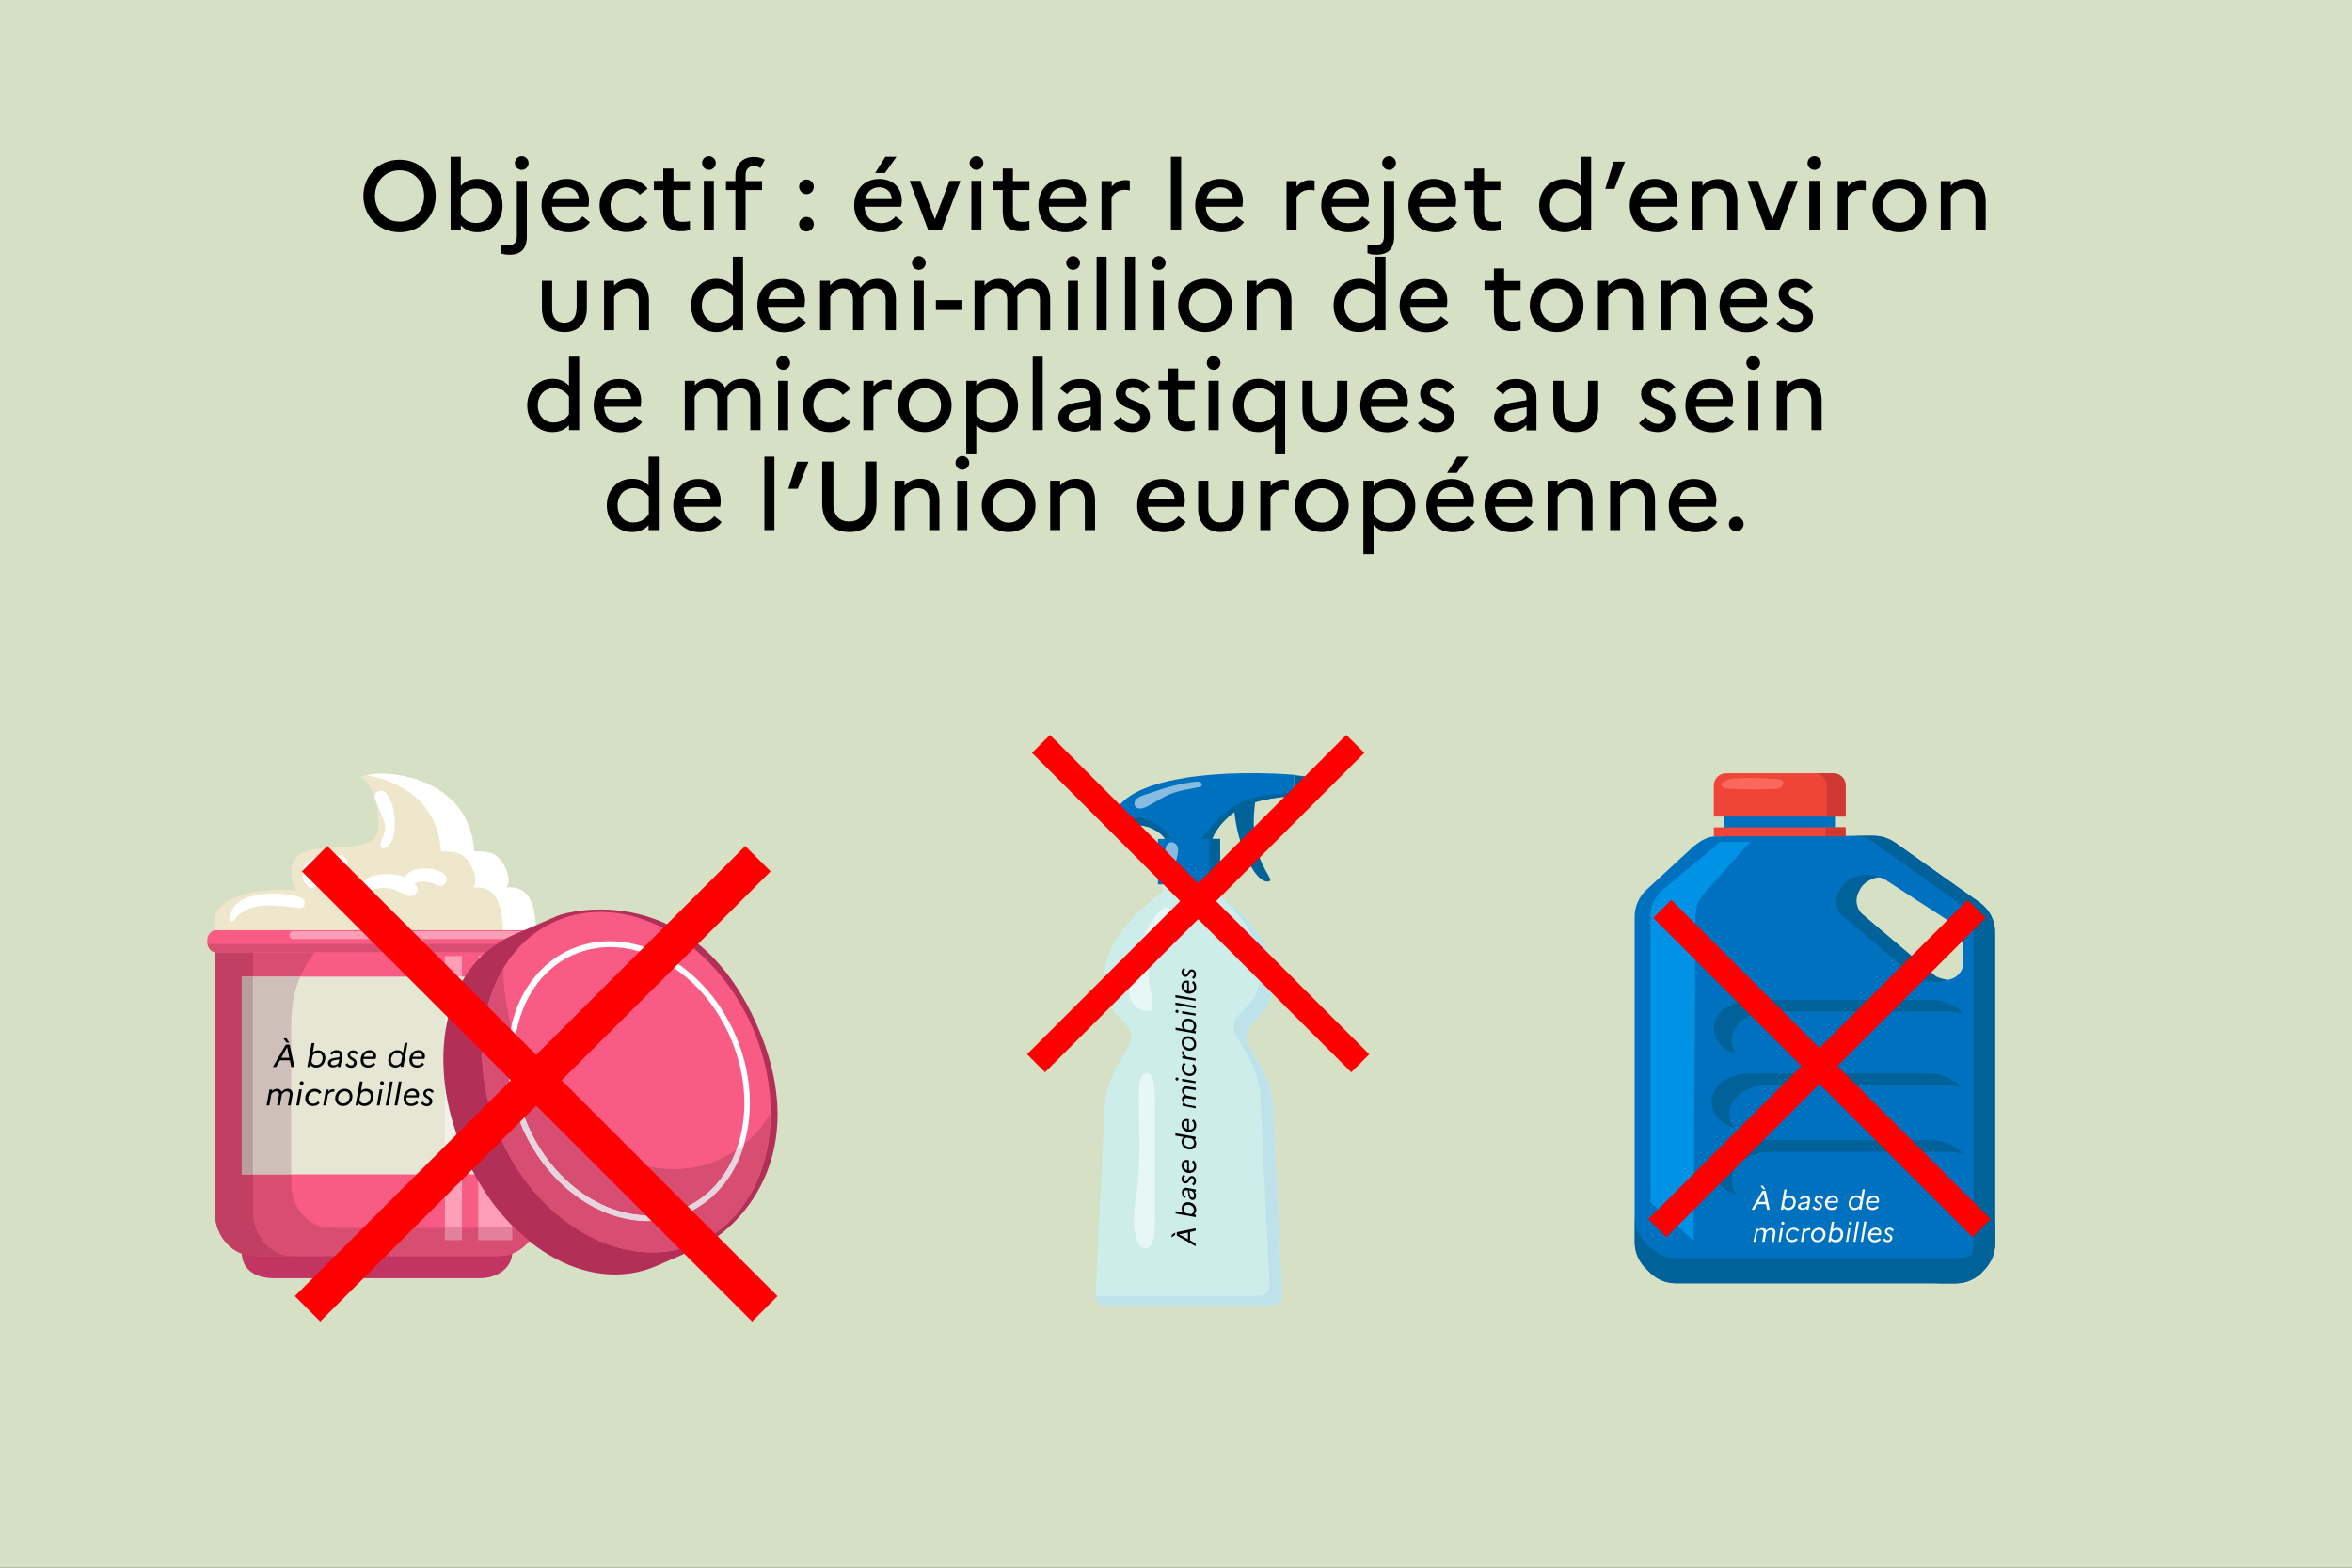 <svg xmlns="http://www.w3.org/2000/svg" xmlns:xlink="http://www.w3.org/1999/xlink" xml:space="preserve" id="Calque_1" x="0" y="0" style="enable-background:new 0 0 1200 800" version="1.1" viewBox="0 0 1200 800"><rect x="0" y="0" width="1200" height="800" fill="#333333" stroke="none"/><style>.st0{fill:#d5e0c5}.st0,.st1{clip-path:url(#SVGID_00000036227776832881238660000002388240539545402270_)}.st2,.st3,.st4{clip-path:url(#SVGID_00000090288927315390609620000009829468614243188100_);fill:#aadbfb}.st3,.st4{fill:#304298}.st4{fill:#223466}.st5{fill:#405cc6}.st5,.st6,.st7{clip-path:url(#SVGID_00000090288927315390609620000009829468614243188100_)}.st6{fill:#85c2f9}.st7{opacity:.58}.st8{clip-path:url(#SVGID_00000000912834132935054610000002460518421809321379_)}.st9{clip-path:url(#SVGID_00000009587557698144866740000006019726737376377486_);fill:#fff}.st10{clip-path:url(#SVGID_00000109715971632879256690000018014894571182102970_)}.st11{clip-path:url(#SVGID_00000098914964009483109690000014640504861489065125_);fill:#fff}.st12{opacity:.46;clip-path:url(#SVGID_00000090288927315390609620000009829468614243188100_)}.st13{clip-path:url(#SVGID_00000020386790553764154850000003517306165573697703_)}.st14{clip-path:url(#SVGID_00000084505784727595916750000003145615637372265614_);fill:#fff}.st15{clip-path:url(#SVGID_00000115475198969523989580000013971567232155260592_)}.st16{clip-path:url(#SVGID_00000112617330298911510900000007015607360134208179_);fill:#fff}.st17,.st18,.st19,.st20,.st21,.st22{clip-path:url(#SVGID_00000090288927315390609620000009829468614243188100_);fill:#0071be}.st18,.st19,.st20,.st21,.st22{fill:#006299}.st19,.st20,.st21,.st22{fill:#ef4538}.st20,.st21,.st22{fill:#ce3932}.st21,.st22{fill:#fc675b}.st22{fill:#0093e5}.st23{fill:#cdedea}.st23,.st24,.st25{clip-path:url(#SVGID_00000090288927315390609620000009829468614243188100_)}.st24{fill:#bee2ea}.st25{opacity:.53}.st26{clip-path:url(#SVGID_00000067194389592527855240000001361056805784754056_)}.st27{clip-path:url(#SVGID_00000071539686782745740540000011444624632698798735_);fill:#fff}.st28{clip-path:url(#SVGID_00000044149486284365693690000012265835976921315743_)}.st29{clip-path:url(#SVGID_00000025424504521795572400000017237295900707605664_);fill:#fff}.st30{clip-path:url(#SVGID_00000057142474560366222220000000075629202666337939_)}.st31{clip-path:url(#SVGID_00000093137821101828309220000005408031586545858224_);fill:#fff}.st32{clip-path:url(#SVGID_00000163040642732157653760000009608557036929258139_)}.st33{clip-path:url(#SVGID_00000167395681910159485590000011726714858949939887_);fill:#fff}.st34,.st35,.st36{clip-path:url(#SVGID_00000110469235591526661670000001710309093163490192_);fill:#aadbfb}.st35,.st36{fill:#304298}.st36{fill:#223466}.st37{fill:#405cc6}.st37,.st38,.st39{clip-path:url(#SVGID_00000110469235591526661670000001710309093163490192_)}.st38{fill:#85c2f9}.st39{opacity:.58}.st40{clip-path:url(#SVGID_00000080902405181717002230000017418993036690969788_)}.st41{clip-path:url(#SVGID_00000012472642219340029500000004441430668798012600_);fill:#fff}.st42{clip-path:url(#SVGID_00000116915148511987879540000004292868719290817982_)}.st43{clip-path:url(#SVGID_00000161609834483709813050000004035615052752743044_);fill:#fff}.st44{opacity:.46;clip-path:url(#SVGID_00000110469235591526661670000001710309093163490192_)}.st45{clip-path:url(#SVGID_00000059993355867106563290000014658558183648822420_)}.st46{clip-path:url(#SVGID_00000180324231034548649140000006192746015686251685_);fill:#fff}.st47{clip-path:url(#SVGID_00000104674798630496380310000007517013093541328045_)}.st48{clip-path:url(#SVGID_00000164493133071518101440000009620610956385976976_);fill:#fff}.st49,.st50,.st51,.st52,.st53,.st54{clip-path:url(#SVGID_00000110469235591526661670000001710309093163490192_);fill:#0071be}.st50,.st51,.st52,.st53,.st54{fill:#006299}.st51,.st52,.st53,.st54{fill:#ef4538}.st52,.st53,.st54{fill:#ce3932}.st53,.st54{fill:#fc675b}.st54{fill:#0093e5}.st55{fill:#cdedea}.st55,.st56,.st57{clip-path:url(#SVGID_00000110469235591526661670000001710309093163490192_)}.st56{fill:#bee2ea}.st57{opacity:.53}.st58{clip-path:url(#SVGID_00000036966575986859457690000006996026348404684718_)}.st59{clip-path:url(#SVGID_00000013163988263007335060000002186335427333108659_);fill:#fff}.st60{clip-path:url(#SVGID_00000061458318356539837010000002233439475650443417_)}.st61{clip-path:url(#SVGID_00000099651770490706492470000001854599773849859507_);fill:#fff}.st62{clip-path:url(#SVGID_00000049193735537069905420000009135739030622005409_)}.st63{clip-path:url(#SVGID_00000080188595180296359580000010952751274120031629_);fill:#fff}.st64{clip-path:url(#SVGID_00000135675964236325655480000012089375650961283474_)}.st65{clip-path:url(#SVGID_00000000181409714800566700000010011204045544543905_);fill:#fff}.st66{clip-path:url(#SVGID_00000036227776832881238660000002388240539545402270_);fill:none;stroke:red;stroke-width:12.988}.st67,.st68,.st69,.st70{clip-path:url(#SVGID_00000044866340230328757200000004312086991144938369_);fill:#eee7cc}.st68,.st69,.st70{fill:#fff}.st69,.st70{fill:#c23461}.st70{fill:#f85c84}.st71{clip-path:url(#SVGID_00000036227776832881238660000002388240539545402270_);fill:#e6e6d5}.st72,.st73{clip-path:url(#SVGID_00000033352406936765205870000007321979634510760870_);fill:#ff9fb7}.st73{clip-path:url(#SVGID_00000036227776832881238660000002388240539545402270_)}.st74,.st75,.st76,.st77{clip-path:url(#SVGID_00000035532283455125254070000006658354837156095656_);fill:#f1f1e9}.st75,.st76,.st77{fill:#b02a56}.st76,.st77{fill:#d84d72}.st77{fill:#cebfb8}.st78{clip-path:url(#SVGID_00000036227776832881238660000002388240539545402270_);fill:#e2819c}.st79{clip-path:url(#SVGID_00000104687954649043934150000009673737834416070301_);fill:#c03f63}.st80{clip-path:url(#SVGID_00000036227776832881238660000002388240539545402270_);fill:#b99e9f}.st81{clip-path:url(#SVGID_00000140011339457294131560000018420171245003552393_);fill:#f85c84}.st82{clip-path:url(#SVGID_00000036227776832881238660000002388240539545402270_);fill:#ae3559}.st83,.st84,.st85,.st86,.st87,.st88{clip-path:url(#SVGID_00000014602342287379252130000018151584910801088191_);fill:#d84d72}.st84,.st85,.st86,.st87,.st88{fill:#ff9fb7}.st85,.st86,.st87,.st88{fill:#b22f58}.st86,.st87,.st88{fill:#f85c84}.st87,.st88{fill:#fff}.st88{fill:#a1254f}.st89{fill:#e5d5de}.st89,.st90{clip-path:url(#SVGID_00000014602342287379252130000018151584910801088191_)}.st91{clip-path:url(#SVGID_00000036227776832881238660000002388240539545402270_);fill:none;stroke:red;stroke-width:18.315}.st92{clip-path:url(#SVGID_00000012454321402221789040000000143181523690739390_)}.st93,.st94{clip-path:url(#SVGID_00000117678103347156228170000006276926330816852877_)}.st94{fill:#fff}</style><defs><path id="SVGID_1_" d="M0 0h1200v800H0z"/></defs><clipPath id="SVGID_00000117659172319897747730000010401136181471296681_"><use xlink:href="#SVGID_1_" style="overflow:visible"/></clipPath><path d="M0 0h1200v800H0z" style="clip-path:url(#SVGID_00000117659172319897747730000010401136181471296681_);fill:#d5e0c5"/><g style="clip-path:url(#SVGID_00000117659172319897747730000010401136181471296681_)"><defs><path id="SVGID_00000146478649410643187060000011495553889352801709_" d="M558.8 392.5h152.3v273.9H558.8z"/></defs><clipPath id="SVGID_00000003068250707682953830000015159689177441190328_"><use xlink:href="#SVGID_00000146478649410643187060000011495553889352801709_" style="overflow:visible"/></clipPath><path d="M877.3 609.1c-2 3.9-4.2 8-4.4 12.4-.2 4.4 2.5 9.3 6.9 10.1 3.8.7 7.3-1.9 10.9-3.3 3.6-1.4 8.9-.9 9.7 2.9-2.8 4.2-1.3 10.6 3 13.3 4.3 2.6 10.7 1 13.2-3.4 1.3-2.3 3.3-5.8 5.5-4.3.8.5 1.1 1.5 1.4 2.4 2.5 6.1 11.9 7.7 16.4 2.8 1.9-2.1 2.8-5 3.7-7.8l3.9-12.9c2.3-7.7 4.6-16.2 1.1-23.5-4.2-8.7-14.7-11.8-22.6-17.3-4.3-3-8.2-7.5-8.3-12.8 0-2.5.8-5 1-7.5.2-4-1.4-7.9-3.2-11.5-5.2-10.9-11.3-21.4-18.2-31.3-6.3-9-14.1-18-24.8-20.4-14-3.1-28.4 6.1-42.4 3.1-15.3-3.2-23.9-19.2-36.2-28.8-3.9-3.1-9.1-5.6-13.7-3.6-2.7 1.2-4.6 3.7-6.3 6.1l-9 12.6c-3 4.1-6 8.4-7 13.4-1.9 8.8 2.8 17.5 7.6 25 3.2 4.9 6.5 9.7 10 14.4 1.6 2.2 3.4 4.5 5.8 5.8 2.4 1.3 5.2 1.6 7.9 1.6 13.9-.3 25.7-9.7 38.8-14.5 1.9-.7 3.8-1.3 5.8-1.4 2.6-.1 5.1.6 7.6 1.4 5.6 1.7 11.4 3.5 16.1 7.1 4.7 3.6 8.1 9.3 7.3 15.2-.2 1.3-.6 2.6-.6 3.9.1 3.8 3.5 6.7 6.9 8.4 3.4 1.7 7.2 2.9 9.7 5.9 6.9 8.3 1 27.8-3.5 36.5" style="clip-path:url(#SVGID_00000003068250707682953830000015159689177441190328_);fill:#aadbfb"/><path d="M749.7 522.3c-3.3-9.3-.6-20-4.2-29.2 8.7-2.5 17.5-4.3 26.5-5.5.4-.1.9-.1 1.3.1.5.3.6.8.8 1.3 1.7 6.5 1.2 13.6-1.1 19.9-1.7 4.6-4.5 7.8-9 9.5-1.6.6-14.5 3.1-14.3 3.9" style="clip-path:url(#SVGID_00000003068250707682953830000015159689177441190328_);fill:#aadbfb"/><path d="m755.1 491.3.7 28.6c.1 2.3-1.7 4.1-4 4.2l-14.6.4c-2.3.1-4.1-1.7-4.2-4l-.7-28.6c-.1-2.3 1.7-4.1 4-4.2l14.6-.4c2.3-.1 4.2 1.7 4.2 4M760.3 489.4l.8 31.7c0 .8-.6 1.5-1.4 1.5h-.5c-.8 0-1.5-.6-1.5-1.4l-.8-31.7c0-.8.6-1.5 1.4-1.5h.5c.8 0 1.5.6 1.5 1.4" style="clip-path:url(#SVGID_00000003068250707682953830000015159689177441190328_);fill:#304298"/><path d="M736.4 518.5h19.5v2.5h-19.5z" style="clip-path:url(#SVGID_00000003068250707682953830000015159689177441190328_);fill:#223466" transform="rotate(-1.41 746.098 519.754)"/><path d="M736.2 513.1h19.5v2.5h-19.5z" style="clip-path:url(#SVGID_00000003068250707682953830000015159689177441190328_);fill:#223466" transform="rotate(-1.41 745.962 514.321)"/><path d="M736.1 506.8h19.5v2.5h-19.5z" style="clip-path:url(#SVGID_00000003068250707682953830000015159689177441190328_);fill:#223466" transform="rotate(-1.41 745.807 508.083)"/><path d="M735.9 500.8h19.5v2.5h-19.5z" style="clip-path:url(#SVGID_00000003068250707682953830000015159689177441190328_);fill:#223466" transform="rotate(-1.41 745.658 502.044)"/><path d="M735.8 495.3h19.5v2.5h-19.5z" style="clip-path:url(#SVGID_00000003068250707682953830000015159689177441190328_);fill:#223466" transform="rotate(-1.41 745.523 496.51)"/><path d="M735.7 490.8h19.5v2.5h-19.5z" style="clip-path:url(#SVGID_00000003068250707682953830000015159689177441190328_);fill:#223466" transform="rotate(-1.41 745.41 492.084)"/><path d="m734.5 491.1.7 30.2c0 .4-.3.7-.7.8-.4 0-.7-.3-.8-.7l-.7-30.2c0-.4.3-.7.7-.8.5 0 .8.3.8.7" style="clip-path:url(#SVGID_00000003068250707682953830000015159689177441190328_);fill:#405cc6"/><path d="M766 484.9c1.4.7 2.7 1.4 4.1 2.2 1.5.8 3.4 1.6 4.9.8 1.7-.9 1.8-3.3 2.6-5.1 1.7-3.6 6.9-4.4 10.5-2.5 3.5 2 5.6 5.8 6.9 9.5 5.5 15.1 2.6 32.9-7.3 45.6 2 2 5.4-.1 7.2-2.3 7.8-9.4 11.9-21.9 11.2-34.1 6 2 11.2 6.5 13.9 12.3 1.3 2.7 2.5 6 5.3 6.8 1.6.4 3.2-.1 4.8-.6 10.1-3.1 22.1-3.8 30.3 2.8 6.4 5.2 9.1 13.6 14.9 19.4 2 2 5.3 3.7 7.6 2 2.7-2 1.3-6.2-.4-9.2-2.9-5-5.7-9.9-8.6-14.9-1-1.7-1.9-4.1-.5-5.5 1.6-1.7 4.4-.1 6.1 1.5 8.4 8.1 15.6 17.6 21.2 27.8 2.9 5.4 5.3 12.4 1.4 17.2-4.8 5.9-14.7 2.8-21.6 6.1 11 8 22.1 16 33.1 23.9 2.2 1.6 4.3 5.1 2 6.4-.8.5-1.8.3-2.8.1-2-.4-4.2-.9-6.2-.4-2 .6-3.8 2.6-3.3 4.6l23.4.9c2.4.1 4.9.2 6.8 1.6 1.7 1.2 2.7 3.2 3.4 5.1 2.8 8.8-1.3 19.2-9.3 23.8-2.3-5-10-6.3-13.9-2.4-3.3 3.4-3.3 8.8-4.9 13.3-.5 1.4-1.4 2.7-2.5 3.8 3.9.8 8.4-.9 10.4-4.4 1.3-2.3 3.3-5.8 5.5-4.3.8.5 1.1 1.5 1.4 2.4 2.5 6.1 11.9 7.7 16.4 2.8 1.9-2.1 2.8-5 3.7-7.8l3.9-12.9c2.3-7.7 4.6-16.2 1.1-23.5-4.2-8.7-14.7-11.8-22.6-17.3-4.3-3-8.2-7.5-8.3-12.8 0-2.5.8-5 1-7.5.2-4-1.5-7.9-3.2-11.5-5.2-10.9-11.3-21.4-18.2-31.3-6.3-9-18.5-30.4-29.2-32.7-14-3.1-24 18.4-38 15.5-15.3-3.2-23.9-19.2-36.2-28.8-3.9-3.1-9.1-5.6-13.7-3.6-2.7 1.2-4.6 3.7-6.3 6.1-2.8 3.7-5.4 7.4-8 11.1" style="clip-path:url(#SVGID_00000003068250707682953830000015159689177441190328_);fill:#85c2f9"/><g style="opacity:.58;clip-path:url(#SVGID_00000003068250707682953830000015159689177441190328_)"><defs><path id="SVGID_00000015354633738105306390000002968267740582411410_" d="M772.3 500.6h18.5v33.6h-18.5z"/></defs><clipPath id="SVGID_00000026157808343530927570000016082550307138327437_"><use xlink:href="#SVGID_00000015354633738105306390000002968267740582411410_" style="overflow:visible"/></clipPath><g style="clip-path:url(#SVGID_00000026157808343530927570000016082550307138327437_)"><defs><path id="SVGID_00000039130798834365778900000013193147074095415705_" d="M772.3 500.6h18.5v33.6h-18.5z"/></defs><clipPath id="SVGID_00000106838526072403448270000001868415405005233573_"><use xlink:href="#SVGID_00000039130798834365778900000013193147074095415705_" style="overflow:visible"/></clipPath><path d="M790.8 505.1c-.2-1.9-1.1-4.3-3-4.5-1.9-.3-3.4 1.7-3.7 3.6-.3 1.9 0 3.8-.4 5.7-1.5 6.2-10.1 6.3-11.3 11.9-.5 2.6 1.7 11.5 4.8 12.3 8.5 2.1 14.2-23.5 13.6-29" style="clip-path:url(#SVGID_00000106838526072403448270000001868415405005233573_);fill:#fff"/></g></g><g style="opacity:.58;clip-path:url(#SVGID_00000003068250707682953830000015159689177441190328_)"><defs><path id="SVGID_00000123422515784882772330000008514643548407732613_" d="M878.2 590.3h44.9v34.8h-44.9z"/></defs><clipPath id="SVGID_00000006672361527988010050000009551068877967673766_"><use xlink:href="#SVGID_00000123422515784882772330000008514643548407732613_" style="overflow:visible"/></clipPath><g style="clip-path:url(#SVGID_00000006672361527988010050000009551068877967673766_)"><defs><path id="SVGID_00000176730316934910683400000010354324143589565827_" d="M878.2 590.3h44.9v34.8h-44.9z"/></defs><clipPath id="SVGID_00000032650840352844257930000013910657268643899048_"><use xlink:href="#SVGID_00000176730316934910683400000010354324143589565827_" style="overflow:visible"/></clipPath><path d="M882.1 625c4.2-.9 5.2-6.4 7.9-9.8 3.5-4.6 10.1-5.5 15.9-5 5.8.5 11.6 2 17.3.6-1.5-2-4.1-2.9-6.6-3.2-2.5-.3-5 0-7.5-.3-2.7-.3-5.3-1.2-7.9-2-2.7-.9-5.9-2.5-5.9-5.3 0-2.5 2.6-4.1 4.8-5.2-1-2-2.3-4.4-4.6-4.5-2-.1-3.6 1.7-4.2 3.5-.6 1.9-.5 3.9-.7 5.9-.4 3.6-2 7.2-4.5 9.8-1.7 1.8-3.9 3.3-5.5 5.2-2.1 2.3-4.8 11.6 1.5 10.3" style="clip-path:url(#SVGID_00000032650840352844257930000013910657268643899048_);fill:#fff"/></g></g><g style="opacity:.46;clip-path:url(#SVGID_00000003068250707682953830000015159689177441190328_)"><defs><path id="SVGID_00000017509476150305473340000010890768842045594286_" d="M757.2 508h5.5v14.2h-5.5z"/></defs><clipPath id="SVGID_00000024689178859770651330000016168506534861772177_"><use xlink:href="#SVGID_00000017509476150305473340000010890768842045594286_" style="overflow:visible"/></clipPath><g style="clip-path:url(#SVGID_00000024689178859770651330000016168506534861772177_)"><defs><path id="SVGID_00000003101548770840919500000006333473619144914619_" d="M757.2 508h5.5v14.2h-5.5z"/></defs><clipPath id="SVGID_00000002385828136938824450000001906019920472849325_"><use xlink:href="#SVGID_00000003101548770840919500000006333473619144914619_" style="overflow:visible"/></clipPath><path d="M758.2 518.2c.1.8.2 1.6.5 2.3.3.7.9 1.4 1.6 1.6.7.2 1.5 0 2-.5.4-.4.6-1.1.2-1.5-.2-.2-.4-.3-.6-.4-.8-.6-1.2-1.6-1.4-2.6-.4-1.9-.6-3.8-.6-5.8 0-1 0-2.3-1-3-1-.6-1.5-.2-1.7.8-.2 1.2.3 3.1.4 4.4.2 1.6.4 3.2.6 4.7" style="clip-path:url(#SVGID_00000002385828136938824450000001906019920472849325_);fill:#fff"/></g></g><g style="opacity:.46;clip-path:url(#SVGID_00000003068250707682953830000015159689177441190328_)"><defs><path id="SVGID_00000059302102506355060060000006325575773557434795_" d="M764.3 522.4h6.5v2.6h-6.5z"/></defs><clipPath id="SVGID_00000149348037935555819120000004810994170199840956_"><use xlink:href="#SVGID_00000059302102506355060060000006325575773557434795_" style="overflow:visible"/></clipPath><g style="clip-path:url(#SVGID_00000149348037935555819120000004810994170199840956_)"><defs><path id="SVGID_00000004518443525787212270000015584970311083018628_" d="M764.3 522.4h6.5v2.6h-6.5z"/></defs><clipPath id="SVGID_00000024680541256563101870000009115679069038150046_"><use xlink:href="#SVGID_00000004518443525787212270000015584970311083018628_" style="overflow:visible"/></clipPath><path d="M765 524.2c.3.2.7.3 1.1.4.8.2 1.7.3 2.5.4.7 0 1.5 0 1.9-.6.4-.5.2-1.4-.3-1.7-.4-.2-.8-.2-1.2-.2-.5-.1-6.8-.4-4 1.7" style="clip-path:url(#SVGID_00000024680541256563101870000009115679069038150046_);fill:#fff"/></g></g><path d="m1229.7 460.6-43.1-30.6c-3.3-2.3-7.2-3.5-11.2-3.5l-80.4.3c-4.6.1-8.8 2.9-12.2 6l-23 21.2c-3.9 3.6-6.1 8.6-6.1 13.8v166.1c0 5 2 9.7 5.5 13.2l2.2 2.2c3.5 3.5 8.3 5.5 13.3 5.5h142.8c5.5 0 10.6-2.4 14.2-6.5l1.3-1.5c2.9-3.4 4.6-7.8 4.6-12.3V475.9c0-6.1-2.9-11.8-7.9-15.3m-8.4 30.5c0 7.6-8.9 11.7-14.6 6.8l-36.4-30.9c-7.8-5.4-2-12.6-2-12.6 1.5-5.9 8.3-8.7 13.5-5.3l35.5 23.1c2.5 1.6 4 4.4 4 7.5v11.4z" style="clip-path:url(#SVGID_00000003068250707682953830000015159689177441190328_);fill:#0071be"/><path d="M1231.8 635.5c-3.6 4.1-8.7 6.5-14.2 6.5h-142.8c-5 0-9.8-2-13.3-5.5l-2.2-2.2c-3.5-3.5-5.5-8.3-5.5-13.2V634c0 5 2 9.7 5.5 13.2l2.2 2.2c3.5 3.5 8.3 5.5 13.3 5.5h142.8c5.5 0 10.6-2.4 14.2-6.5l1.3-1.5c2.9-3.4 4.6-7.8 4.6-12.3v-12.9c0 4.5-1.6 8.9-4.6 12.3l-1.3 1.5zM1168.3 454.3c1-1.9 3.4-5.6 10.4-6.8 0 0-3.1-2.3-12.7 0-5.4 1.3-14.1 12.3-6.7 19.4l36.4 30.9c3.5 3 13.8 4.5 17 2.1-5.2-1-5.9-2-6-2.1l-36.4-30.9c-2.6-2.1-5.2-6.8-2-12.6" style="clip-path:url(#SVGID_00000003068250707682953830000015159689177441190328_);fill:#006299"/><path d="m1229.7 460.6-43.1-30.6c-3.3-2.3-7.2-3.5-11.2-3.5h-9.4c3.4.2 6.8 1.4 9.6 3.4l43.1 30.6c5 3.5 7.9 9.2 7.9 15.3v158.8c0 4.5-1.6 8.9-4.6 12.3l-1.3 1.5c-3.6 4.1-8.7 6.5-14.2 6.5h11c5.5 0 10.6-2.4 14.2-6.5l1.3-1.5c2.9-3.4 4.6-7.8 4.6-12.3V475.9c0-6.1-2.9-11.8-7.9-15.3" style="clip-path:url(#SVGID_00000003068250707682953830000015159689177441190328_);fill:#006299"/><path d="M1099.4 410.4h56.4v29h-56.4z" style="clip-path:url(#SVGID_00000003068250707682953830000015159689177441190328_);fill:#0071be"/><path d="M1161.2 416.7H1094v-15.8c0-3.5 2.8-6.3 6.3-6.3h54.7c3.5 0 6.3 2.8 6.3 6.3v15.8z" style="clip-path:url(#SVGID_00000003068250707682953830000015159689177441190328_);fill:#ef4538"/><path d="M1155 394.6h-9.6c3.5 0 6.3 2.8 6.3 6.3v15.8h9.6v-15.8c-.1-3.5-2.9-6.3-6.3-6.3" style="clip-path:url(#SVGID_00000003068250707682953830000015159689177441190328_);fill:#ce3932"/><path d="M1094 422.2h67.2v4.6H1094z" style="clip-path:url(#SVGID_00000003068250707682953830000015159689177441190328_);fill:#ef4538"/><path d="M1097.9 400.6c0 1.2 1.5 1.6 2.7 1.7 8 .6 16.1.7 24.1.3 1.2-.1 2.4-.1 3.4-.7s1.7-1.9 1.2-2.9c-.6-1.3-2.3-1.5-3.7-1.5-3.8 0-27.7-2.4-27.7 3.1" style="clip-path:url(#SVGID_00000003068250707682953830000015159689177441190328_);fill:#fc675b"/><path d="M1151.1 422.2h10.1v4.6h-10.1z" style="clip-path:url(#SVGID_00000003068250707682953830000015159689177441190328_);fill:#ce3932"/><path d="m1083.7 633 .9-165.1c0-5.3 2.2-10.3 6.1-13.8l21.9-24.5h-15.2l-29.6 24.5c-3.9 3.6-6.1 8.6-6.1 13.8v145.8l22 19.3z" style="clip-path:url(#SVGID_00000003068250707682953830000015159689177441190328_);fill:#0093e5"/><path d="M1103.1 530.8c0-8 8.8-14.6 19.7-14.6h90.6c2.8 0 5.5.4 7.9 1.2-3.4-4.3-9.8-7.2-17-7.2h-90.6c-10.9 0-19.7 6.5-19.7 14.6 0 6 4.8 11.1 11.8 13.3-1.7-2.1-2.7-4.6-2.7-7.3M1101.9 568.3c0-8 8.8-14.6 19.7-14.6h90.6c2.8 0 5.5.4 7.9 1.2-3.4-4.3-9.8-7.2-17-7.2h-90.6c-10.9 0-19.7 6.5-19.7 14.6 0 6 4.8 11.1 11.8 13.3-1.7-2.1-2.7-4.6-2.7-7.3M1103.1 602.4c0-8 8.8-14.6 19.7-14.6h90.6c2.8 0 5.5.4 7.9 1.2-3.4-4.3-9.8-7.2-17-7.2h-90.6c-10.9 0-19.7 6.5-19.7 14.6 0 6 4.8 11.1 11.8 13.3-1.7-2.1-2.7-4.6-2.7-7.3M629.5 409.6s0 10.5 4.1 22c4.2 11.9 9.7 19.6 14.1 18.1 2.4-.8-5.7-7.3-7.6-22.6-1.3-10.3.8-20.9.8-20.9l-11.4 3.4z" style="clip-path:url(#SVGID_00000003068250707682953830000015159689177441190328_);fill:#006299"/><path d="M594.7 428.9c-.3-2.3-6.6-7.8-14.8-7.9-8.2 0-10.2-3.9-10.5-5.9-.3-2 3.9-12.4 31.5-17.5 27.6-5.2 59.4-2.2 59.4-2.2v10.8s-19.8.5-30 7.7c-10.2 7.3-12.2 15-12.2 15h-23.4z" style="clip-path:url(#SVGID_00000003068250707682953830000015159689177441190328_);fill:#0071be"/><path d="m613.2 428.1-15.9-.1c-.3-2.3-9.2-10.9-17.4-10.9-6.2 0-8.9-2.2-9.9-4.2-.5 1-.6 1.8-.6 2.3.3 2 2.3 5.9 10.5 5.9s14.5 5.5 14.8 7.9h23.5s2-7.7 12.2-15 30-7.7 30-7.7v-1.5s-19.6-.4-30 6.1c-10.7 6.5-17.2 17.2-17.2 17.2" style="clip-path:url(#SVGID_00000003068250707682953830000015159689177441190328_);fill:#006299"/><path d="M649.6 566.3c0-19.6-14.7-31-13.6-38.6 1.1-7.6 15.8-9.8 13.6-32.1-2.2-22.3-29.7-40.5-29.7-40.5v-21.3h-26.6v21.3s-27.5 18.2-29.7 40.5c-2.2 22.3 12.5 24.5 13.6 32.1 1.1 7.6-13.6 19-13.6 38.6L559 661c-.1 2.9 2.2 5.3 5.1 5.3h85.1c2.9 0 5.2-2.4 5.1-5.3l-4.7-94.7z" style="clip-path:url(#SVGID_00000003068250707682953830000015159689177441190328_);fill:#cdedea"/><path d="M649.6 566.3c0-19.6-14.7-31-13.6-38.6s15.8-9.8 13.6-32.1c-2.2-22.3-29.7-40.5-29.7-40.5v-21.3h-6.5v16.3s27.5 18.2 29.7 40.5c2.2 22.3-12.5 24.5-13.6 32.1-1.1 7.6 13.6 19 13.6 38.6l4.6 94.7c.1 2.9-2.2 5.3-5.1 5.3h-83.7c.1 2.7 2.3 4.9 5.1 4.9h85.1c2.9 0 5.2-2.4 5.1-5.3l-4.6-94.6z" style="clip-path:url(#SVGID_00000003068250707682953830000015159689177441190328_);fill:#bee2ea"/><path d="M590.8 428.1h31.7v23.2h-31.7z" style="clip-path:url(#SVGID_00000003068250707682953830000015159689177441190328_);fill:#0071be"/><path d="M617 428.1h5.5v23.2H617zM660.3 395.4c.6.3 6 .8 6 .8v8.7l-6 1.3v-10.8z" style="clip-path:url(#SVGID_00000003068250707682953830000015159689177441190328_);fill:#006299"/><g style="opacity:.53;clip-path:url(#SVGID_00000003068250707682953830000015159689177441190328_)"><defs><path id="SVGID_00000035520062430200878810000003331972894359827885_" d="M594.6 429.8h6.4v17.5h-6.4z"/></defs><clipPath id="SVGID_00000149345495286283523180000011000491186565883010_"><use xlink:href="#SVGID_00000035520062430200878810000003331972894359827885_" style="overflow:visible"/></clipPath><g style="clip-path:url(#SVGID_00000149345495286283523180000011000491186565883010_)"><defs><path id="SVGID_00000014614304334098505050000017258704813910409120_" d="M594.6 429.8h6.4v17.5h-6.4z"/></defs><clipPath id="SVGID_00000158742085105451854210000011731966164525529255_"><use xlink:href="#SVGID_00000014614304334098505050000017258704813910409120_" style="overflow:visible"/></clipPath><path d="M594.6 433.9c.1 2.9.2 5.8.3 8.6 0 1.1.1 2.3.6 3.4s1.8 1.7 2.9 1.3c.9-.4 1.4-1.4 1.5-2.4.1-1-.2-2-.2-3-.1-3.1 3-8.3.2-11-2.7-2.5-5.4.2-5.3 3.1" style="clip-path:url(#SVGID_00000158742085105451854210000011731966164525529255_);fill:#fff"/></g></g><g style="opacity:.53;clip-path:url(#SVGID_00000003068250707682953830000015159689177441190328_)"><defs><path id="SVGID_00000023996856695971688920000004556118738411727488_" d="M578.8 398.9h34.5v13.8h-34.5z"/></defs><clipPath id="SVGID_00000126309971789661520270000001522475617321568151_"><use xlink:href="#SVGID_00000023996856695971688920000004556118738411727488_" style="overflow:visible"/></clipPath><g style="clip-path:url(#SVGID_00000126309971789661520270000001522475617321568151_)"><defs><path id="SVGID_00000087405352408261541220000009612661378664318903_" d="M578.8 398.9h34.5v13.8h-34.5z"/></defs><clipPath id="SVGID_00000072979504472216942290000001678996950407913899_"><use xlink:href="#SVGID_00000087405352408261541220000009612661378664318903_" style="overflow:visible"/></clipPath><path d="M581.7 412.6c1.1 0 2.2-.4 3.2-.9 4.2-2 7.9-4.8 12.2-6.5 4.7-1.9 9.7-2.5 14.6-3.5.5-.1 1-.2 1.3-.7.4-.6 0-1.6-.7-1.9-.7-.4-1.5-.3-2.3-.2-7.4.9-14.7 2.7-21.7 5.3-2.4.9-6.7 1.8-8.5 3.6-1.9 1.8-1.1 4.8 1.9 4.8" style="clip-path:url(#SVGID_00000072979504472216942290000001678996950407913899_);fill:#fff"/></g></g><g style="opacity:.53;clip-path:url(#SVGID_00000003068250707682953830000015159689177441190328_)"><defs><path id="SVGID_00000143613262629435681500000014933153870531112092_" d="M575.8 463.1H597v52.8h-21.2z"/></defs><clipPath id="SVGID_00000078032176459098026790000005344601554879329451_"><use xlink:href="#SVGID_00000143613262629435681500000014933153870531112092_" style="overflow:visible"/></clipPath><g style="clip-path:url(#SVGID_00000078032176459098026790000005344601554879329451_)"><defs><path id="SVGID_00000108997681705287437450000009247598718828590993_" d="M575.8 463.1H597v52.8h-21.2z"/></defs><clipPath id="SVGID_00000060015266373283645310000000054633063001834940_"><use xlink:href="#SVGID_00000108997681705287437450000009247598718828590993_" style="overflow:visible"/></clipPath><path d="M576.4 498c-.7 3.9-1 8 .4 11.6 1.4 3.7 5.1 6.7 9 6.3.6-.1 1.3-.2 1.7-.7.3-.4.4-1 .5-1.5.4-3.6-.9-7.2-1.5-10.8-2.1-12 3.3-24 9.6-34.5 2-3.3.5-7-3.2-4.4-3.1 2.2-5.6 7-7.6 10.2-4.4 7.3-7.5 15.4-8.9 23.8" style="clip-path:url(#SVGID_00000060015266373283645310000000054633063001834940_);fill:#fff"/></g></g><g style="opacity:.53;clip-path:url(#SVGID_00000003068250707682953830000015159689177441190328_)"><defs><path id="SVGID_00000083773242999488169230000013948453317313045682_" d="M578.6 547.6h10.8v89.5h-10.8z"/></defs><clipPath id="SVGID_00000168099230395127441240000013326146204316936127_"><use xlink:href="#SVGID_00000083773242999488169230000013948453317313045682_" style="overflow:visible"/></clipPath><g style="clip-path:url(#SVGID_00000168099230395127441240000013326146204316936127_)"><defs><path id="SVGID_00000112624137234529087880000007123917130493191860_" d="M578.6 547.6h10.8v89.5h-10.8z"/></defs><clipPath id="SVGID_00000127732640245561897500000015789912708007850888_"><use xlink:href="#SVGID_00000112624137234529087880000007123917130493191860_" style="overflow:visible"/></clipPath><path d="M582.1 550.1c-.7 1.5-.8 3.2-.9 4.8-.6 17 1.1 34-.9 50.9-1.1 9-3.2 18.3-.3 26.9.7 2.1 2.2 4.4 4.4 4.4 2.7 0 4-3.4 4.3-6.1.6-5 .6-10.1.6-15.1v-46.5c0-5.8 0-11.6-.8-17.4-.4-4-4.2-6.6-6.4-1.9" style="clip-path:url(#SVGID_00000127732640245561897500000015789912708007850888_);fill:#fff"/></g></g></g><g style="clip-path:url(#SVGID_00000117659172319897747730000010401136181471296681_)"><defs><path id="SVGID_00000103243008814921894750000008106367796944107669_" d="M782 392.5h236v273.9H782z"/></defs><clipPath id="SVGID_00000092421653620791827680000005014846724729139360_"><use xlink:href="#SVGID_00000103243008814921894750000008106367796944107669_" style="overflow:visible"/></clipPath><path d="M657.7 609.1c-2 3.9-4.2 8-4.4 12.4-.2 4.4 2.5 9.3 6.9 10.1 3.8.7 7.3-1.9 10.9-3.3 3.6-1.4 8.9-.9 9.7 2.9-2.8 4.2-1.3 10.6 3 13.3 4.3 2.6 10.7 1 13.2-3.4 1.3-2.3 3.3-5.8 5.5-4.3.8.5 1.1 1.5 1.4 2.4 2.5 6.1 11.9 7.7 16.4 2.8 1.9-2.1 2.8-5 3.7-7.8l3.9-12.9c2.3-7.7 4.6-16.2 1.1-23.5-4.2-8.7-14.7-11.8-22.6-17.3-4.3-3-8.2-7.5-8.3-12.8 0-2.5.8-5 1-7.5.2-4-1.4-7.9-3.2-11.5-5.2-10.9-11.3-21.4-18.2-31.3-6.3-9-14.1-18-24.8-20.4-14-3.1-28.4 6.1-42.4 3.1-15.3-3.2-23.9-19.2-36.2-28.8-3.9-3.1-9.1-5.6-13.7-3.6-2.7 1.2-4.6 3.7-6.3 6.1l-9 12.6c-3 4.1-6 8.4-7 13.4-1.9 8.8 2.8 17.5 7.6 25 3.2 4.9 6.5 9.7 10 14.4 1.6 2.2 3.4 4.5 5.8 5.8 2.4 1.3 5.2 1.6 7.9 1.6 13.9-.3 25.7-9.7 38.8-14.5 1.9-.7 3.8-1.3 5.8-1.4 2.6-.1 5.1.6 7.6 1.4 5.6 1.7 11.4 3.5 16.1 7.1 4.7 3.6 8.1 9.3 7.3 15.2-.2 1.3-.6 2.6-.6 3.9.1 3.8 3.5 6.7 6.9 8.4 3.4 1.7 7.2 2.9 9.7 5.9 6.8 8.3 1 27.8-3.5 36.5" style="clip-path:url(#SVGID_00000092421653620791827680000005014846724729139360_);fill:#aadbfb"/><path d="M530.1 522.3c-3.3-9.3-.6-20-4.2-29.2 8.7-2.5 17.5-4.3 26.5-5.5.4-.1.9-.1 1.3.1.5.3.6.8.8 1.3 1.7 6.5 1.2 13.6-1.1 19.9-1.7 4.6-4.5 7.8-9 9.5-1.6.6-14.5 3.1-14.3 3.9" style="clip-path:url(#SVGID_00000092421653620791827680000005014846724729139360_);fill:#aadbfb"/><path d="m535.5 491.3.7 28.6c.1 2.3-1.7 4.1-4 4.2l-14.6.4c-2.3.1-4.1-1.7-4.2-4l-.7-28.6c-.1-2.3 1.7-4.1 4-4.2l14.6-.4c2.3-.1 4.2 1.7 4.2 4M540.7 489.4l.8 31.7c0 .8-.6 1.5-1.4 1.5h-.5c-.8 0-1.5-.6-1.5-1.4l-.8-31.7c0-.8.6-1.5 1.4-1.5h.5c.8 0 1.5.6 1.5 1.4" style="clip-path:url(#SVGID_00000092421653620791827680000005014846724729139360_);fill:#304298"/><path d="M516.7 518.5h19.5v2.5h-19.5z" style="clip-path:url(#SVGID_00000092421653620791827680000005014846724729139360_);fill:#223466" transform="rotate(-1.41 526.476 519.757)"/><path d="M516.6 513.1h19.5v2.5h-19.5z" style="clip-path:url(#SVGID_00000092421653620791827680000005014846724729139360_);fill:#223466" transform="rotate(-1.41 526.344 514.323)"/><path d="M516.5 506.8H536v2.5h-19.5z" style="clip-path:url(#SVGID_00000092421653620791827680000005014846724729139360_);fill:#223466" transform="rotate(-1.41 526.19 508.081)"/><path d="M516.3 500.8h19.5v2.5h-19.5z" style="clip-path:url(#SVGID_00000092421653620791827680000005014846724729139360_);fill:#223466" transform="rotate(-1.41 526.04 502.047)"/><path d="M516.2 495.3h19.5v2.5h-19.5z" style="clip-path:url(#SVGID_00000092421653620791827680000005014846724729139360_);fill:#223466" transform="rotate(-1.41 525.9 496.512)"/><path d="M516.1 490.8h19.5v2.5h-19.5z" style="clip-path:url(#SVGID_00000092421653620791827680000005014846724729139360_);fill:#223466" transform="rotate(-1.41 525.793 492.082)"/><path d="m514.9 491.1.7 30.2c0 .4-.3.7-.7.8-.4 0-.7-.3-.8-.7l-.7-30.2c0-.4.3-.7.7-.8.5 0 .8.3.8.7" style="clip-path:url(#SVGID_00000092421653620791827680000005014846724729139360_);fill:#405cc6"/><path d="M546.3 484.9c1.4.7 2.7 1.4 4.1 2.2 1.5.8 3.4 1.6 4.9.8 1.7-.9 1.8-3.3 2.6-5.1 1.7-3.6 6.9-4.4 10.5-2.5 3.5 2 5.6 5.8 6.9 9.5 5.5 15.1 2.6 32.9-7.3 45.6 2 2 5.4-.1 7.2-2.3 7.8-9.4 11.9-21.9 11.2-34.1 6 2 11.2 6.5 13.9 12.3 1.3 2.7 2.5 6 5.3 6.8 1.6.4 3.2-.1 4.8-.6 10.1-3.1 22.1-3.8 30.3 2.8 6.4 5.2 9.1 13.6 14.9 19.4 2 2 5.3 3.7 7.6 2 2.7-2 1.3-6.2-.4-9.2-2.9-5-5.7-9.9-8.6-14.9-1-1.7-1.9-4.1-.5-5.5 1.6-1.7 4.4-.1 6.1 1.5 8.4 8.1 15.6 17.6 21.2 27.8 2.9 5.4 5.3 12.4 1.4 17.2-4.8 5.9-14.7 2.8-21.6 6.1 11 8 22.1 16 33.1 23.9 2.2 1.6 4.3 5.1 2 6.4-.8.5-1.8.3-2.8.1-2-.4-4.2-.9-6.2-.4-2 .6-3.8 2.6-3.3 4.6l23.4.9c2.4.1 4.9.2 6.8 1.6 1.7 1.2 2.7 3.2 3.4 5.1 2.8 8.8-1.3 19.2-9.3 23.8-2.3-5-10-6.3-13.9-2.4-3.3 3.4-3.3 8.8-4.9 13.3-.5 1.4-1.4 2.7-2.5 3.8 3.9.8 8.4-.9 10.4-4.4 1.3-2.3 3.3-5.8 5.5-4.3.8.5 1.1 1.5 1.4 2.4 2.5 6.1 11.9 7.7 16.4 2.8 1.9-2.1 2.8-5 3.7-7.8l3.9-12.9c2.3-7.7 4.6-16.2 1.1-23.5-4.2-8.7-14.7-11.8-22.6-17.3-4.3-3-8.2-7.5-8.3-12.8 0-2.5.8-5 1-7.5.2-4-1.5-7.9-3.2-11.5-5.2-10.9-11.3-21.4-18.2-31.3-6.3-9-18.5-30.4-29.2-32.7-14-3.1-24 18.4-38 15.5-15.3-3.2-23.9-19.2-36.2-28.8-3.9-3.1-9.1-5.6-13.7-3.6-2.7 1.2-4.6 3.7-6.3 6.1-2.7 3.7-5.3 7.4-8 11.1" style="clip-path:url(#SVGID_00000092421653620791827680000005014846724729139360_);fill:#85c2f9"/><g style="opacity:.58;clip-path:url(#SVGID_00000092421653620791827680000005014846724729139360_)"><defs><path id="SVGID_00000116224255888891830240000016162664357542584469_" d="M552.7 500.6h18.5v33.6h-18.5z"/></defs><clipPath id="SVGID_00000067926397083418753940000012054147221531881610_"><use xlink:href="#SVGID_00000116224255888891830240000016162664357542584469_" style="overflow:visible"/></clipPath><g style="clip-path:url(#SVGID_00000067926397083418753940000012054147221531881610_)"><defs><path id="SVGID_00000006697260709125786580000011598225167669792155_" d="M552.7 500.6h18.5v33.6h-18.5z"/></defs><clipPath id="SVGID_00000136383551035988532230000011925341975749279154_"><use xlink:href="#SVGID_00000006697260709125786580000011598225167669792155_" style="overflow:visible"/></clipPath><path d="M571.2 505.1c-.2-1.9-1.1-4.3-3-4.5-1.9-.3-3.4 1.7-3.7 3.6-.3 1.9 0 3.8-.4 5.7-1.5 6.2-10.1 6.3-11.3 11.9-.5 2.6 1.7 11.5 4.8 12.3 8.4 2.1 14.2-23.5 13.6-29" style="clip-path:url(#SVGID_00000136383551035988532230000011925341975749279154_);fill:#fff"/></g></g><g style="opacity:.58;clip-path:url(#SVGID_00000092421653620791827680000005014846724729139360_)"><defs><path id="SVGID_00000117659529145557654070000001712811926618365824_" d="M658.5 590.3h44.9v34.8h-44.9z"/></defs><clipPath id="SVGID_00000087391335381050199060000001981908804540411783_"><use xlink:href="#SVGID_00000117659529145557654070000001712811926618365824_" style="overflow:visible"/></clipPath><g style="clip-path:url(#SVGID_00000087391335381050199060000001981908804540411783_)"><defs><path id="SVGID_00000054984188043620085510000008440293201564389541_" d="M658.5 590.3h44.9v34.8h-44.9z"/></defs><clipPath id="SVGID_00000167362501491096949410000008306625433363565977_"><use xlink:href="#SVGID_00000054984188043620085510000008440293201564389541_" style="overflow:visible"/></clipPath><path d="M662.4 625c4.2-.9 5.2-6.4 7.9-9.8 3.5-4.6 10.1-5.5 15.9-5 5.8.5 11.6 2 17.3.6-1.5-2-4.1-2.9-6.6-3.2-2.5-.3-5 0-7.5-.3-2.7-.3-5.3-1.2-7.9-2-2.7-.9-5.9-2.5-5.9-5.3 0-2.5 2.6-4.1 4.8-5.2-1-2-2.3-4.4-4.6-4.5-2-.1-3.6 1.7-4.2 3.5-.6 1.9-.5 3.9-.7 5.9-.4 3.6-2 7.2-4.5 9.8-1.7 1.8-3.9 3.3-5.5 5.2-2 2.3-4.7 11.6 1.5 10.3" style="clip-path:url(#SVGID_00000167362501491096949410000008306625433363565977_);fill:#fff"/></g></g><g style="opacity:.46;clip-path:url(#SVGID_00000092421653620791827680000005014846724729139360_)"><defs><path id="SVGID_00000128456422551358248160000012342646781389174912_" d="M537.6 508h5.5v14.2h-5.5z"/></defs><clipPath id="SVGID_00000048487260841803973440000015610336518177406141_"><use xlink:href="#SVGID_00000128456422551358248160000012342646781389174912_" style="overflow:visible"/></clipPath><g style="clip-path:url(#SVGID_00000048487260841803973440000015610336518177406141_)"><defs><path id="SVGID_00000080918137614133173370000015183761242551340706_" d="M537.6 508h5.5v14.2h-5.5z"/></defs><clipPath id="SVGID_00000089547407522659570700000008685896769021865603_"><use xlink:href="#SVGID_00000080918137614133173370000015183761242551340706_" style="overflow:visible"/></clipPath><path d="M538.5 518.2c.1.8.2 1.6.5 2.3.3.7.9 1.4 1.6 1.6.7.2 1.5 0 2-.5.4-.4.6-1.1.2-1.5-.2-.2-.4-.3-.6-.4-.8-.6-1.2-1.6-1.4-2.6-.4-1.9-.6-3.8-.6-5.8 0-1 0-2.3-1-3-1-.6-1.5-.2-1.7.8-.2 1.2.3 3.1.4 4.4.3 1.6.5 3.2.6 4.7" style="clip-path:url(#SVGID_00000089547407522659570700000008685896769021865603_);fill:#fff"/></g></g><g style="opacity:.46;clip-path:url(#SVGID_00000092421653620791827680000005014846724729139360_)"><defs><path id="SVGID_00000075138143344626476140000016918378918141961608_" d="M544.7 522.4h6.5v2.6h-6.5z"/></defs><clipPath id="SVGID_00000180342850639963609490000016712733170477546652_"><use xlink:href="#SVGID_00000075138143344626476140000016918378918141961608_" style="overflow:visible"/></clipPath><g style="clip-path:url(#SVGID_00000180342850639963609490000016712733170477546652_)"><defs><path id="SVGID_00000103950243758985610390000016716470005392801955_" d="M544.7 522.4h6.5v2.6h-6.5z"/></defs><clipPath id="SVGID_00000034061843446440352450000014237809481297523351_"><use xlink:href="#SVGID_00000103950243758985610390000016716470005392801955_" style="overflow:visible"/></clipPath><path d="M545.3 524.2c.3.2.7.3 1.1.4.8.2 1.7.3 2.5.4.7 0 1.5 0 1.9-.6.4-.5.2-1.4-.3-1.7-.4-.2-.8-.2-1.2-.2-.5-.1-6.7-.4-4 1.7" style="clip-path:url(#SVGID_00000034061843446440352450000014237809481297523351_);fill:#fff"/></g></g><path d="M1010.1 460.6 966.9 430c-3.3-2.3-7.2-3.5-11.2-3.5l-80.4.3c-4.6.1-8.8 2.9-12.2 6l-23 21.2c-3.9 3.6-6.1 8.6-6.1 13.8v166.1c0 5 2 9.7 5.5 13.2l2.2 2.2c3.5 3.5 8.3 5.5 13.3 5.5h142.8c5.5 0 10.6-2.4 14.2-6.5l1.3-1.5c2.9-3.4 4.6-7.8 4.6-12.3V475.9c.1-6.1-2.9-11.8-7.8-15.3m-8.4 30.5c0 7.6-8.9 11.7-14.6 6.8L950.7 467c-7.8-5.4-2-12.6-2-12.6 1.5-5.9 8.3-8.7 13.5-5.3l35.5 23.1c2.5 1.6 4 4.4 4 7.5v11.4z" style="clip-path:url(#SVGID_00000092421653620791827680000005014846724729139360_);fill:#0071be"/><path d="M1012.1 635.5c-3.6 4.1-8.7 6.5-14.2 6.5H855.1c-5 0-9.8-2-13.3-5.5l-2.2-2.2c-3.5-3.5-5.5-8.3-5.5-13.2V634c0 5 2 9.7 5.5 13.2l2.2 2.2c3.5 3.5 8.3 5.5 13.3 5.5h142.8c5.5 0 10.6-2.4 14.2-6.5l1.3-1.5c2.9-3.4 4.6-7.8 4.6-12.3v-12.9c0 4.5-1.6 8.9-4.6 12.3l-1.3 1.5zM948.7 454.3c1-1.9 3.4-5.6 10.4-6.8 0 0-3.1-2.3-12.7 0-5.4 1.3-14.1 12.3-6.7 19.4l36.4 30.9c3.5 3 13.8 4.5 17 2.1-5.2-1-5.9-2-6-2.1L950.7 467c-2.6-2.2-5.2-6.9-2-12.7" style="clip-path:url(#SVGID_00000092421653620791827680000005014846724729139360_);fill:#006299"/><path d="M1010.1 460.6 966.9 430c-3.3-2.3-7.2-3.5-11.2-3.5h-9.4c3.4.2 6.8 1.4 9.6 3.4l43.1 30.6c5 3.5 7.9 9.2 7.9 15.3v158.8c0 4.5-1.6 8.9-4.6 12.3l-1.3 1.5c-3.6 4.1-8.7 6.5-14.2 6.5h11c5.5 0 10.6-2.4 14.2-6.5l1.3-1.5c2.9-3.4 4.6-7.8 4.6-12.3V475.9c.1-6.1-2.9-11.8-7.8-15.3" style="clip-path:url(#SVGID_00000092421653620791827680000005014846724729139360_);fill:#006299"/><path d="M879.8 410.4h56.4v29h-56.4z" style="clip-path:url(#SVGID_00000092421653620791827680000005014846724729139360_);fill:#0071be"/><path d="M941.6 416.7h-67.2v-15.8c0-3.5 2.8-6.3 6.3-6.3h54.7c3.5 0 6.3 2.8 6.3 6.3v15.8z" style="clip-path:url(#SVGID_00000092421653620791827680000005014846724729139360_);fill:#ef4538"/><path d="M935.3 394.6h-9.6c3.5 0 6.3 2.8 6.3 6.3v15.8h9.6v-15.8c0-3.5-2.8-6.3-6.3-6.3" style="clip-path:url(#SVGID_00000092421653620791827680000005014846724729139360_);fill:#ce3932"/><path d="M874.4 422.2h67.2v4.6h-67.2z" style="clip-path:url(#SVGID_00000092421653620791827680000005014846724729139360_);fill:#ef4538"/><path d="M878.3 400.6c0 1.2 1.5 1.6 2.7 1.7 8 .6 16.1.7 24.1.3 1.2-.1 2.4-.1 3.4-.7s1.7-1.9 1.2-2.9c-.6-1.3-2.3-1.5-3.7-1.5-3.8 0-27.7-2.4-27.7 3.1" style="clip-path:url(#SVGID_00000092421653620791827680000005014846724729139360_);fill:#fc675b"/><path d="M931.5 422.2h10.1v4.6h-10.1z" style="clip-path:url(#SVGID_00000092421653620791827680000005014846724729139360_);fill:#ce3932"/><path d="m864.1 633 .9-165.1c0-5.3 2.2-10.3 6.1-13.8l21.9-24.5h-15.2l-29.6 24.5c-3.9 3.6-6.1 8.6-6.1 13.8v145.8l22 19.3z" style="clip-path:url(#SVGID_00000092421653620791827680000005014846724729139360_);fill:#0093e5"/><path d="M883.5 530.8c0-8 8.8-14.6 19.7-14.6h90.6c2.8 0 5.5.4 7.9 1.2-3.4-4.3-9.8-7.2-17-7.2h-90.6c-10.9 0-19.7 6.5-19.7 14.6 0 6 4.8 11.1 11.8 13.3-1.7-2.1-2.7-4.6-2.7-7.3M882.3 568.3c0-8 8.8-14.6 19.7-14.6h90.6c2.8 0 5.5.4 7.9 1.2-3.4-4.3-9.8-7.2-17-7.2h-90.6c-10.9 0-19.7 6.5-19.7 14.6 0 6 4.8 11.1 11.8 13.3-1.7-2.1-2.7-4.6-2.7-7.3M883.5 602.4c0-8 8.8-14.6 19.7-14.6h90.6c2.8 0 5.5.4 7.9 1.2-3.4-4.3-9.8-7.2-17-7.2h-90.6c-10.9 0-19.7 6.5-19.7 14.6 0 6 4.8 11.1 11.8 13.3-1.7-2.1-2.7-4.6-2.7-7.3M409.9 409.6s0 10.5 4.1 22c4.2 11.9 9.7 19.6 14.1 18.1 2.4-.8-5.7-7.3-7.6-22.6-1.3-10.3.8-20.9.8-20.9l-11.4 3.4z" style="clip-path:url(#SVGID_00000092421653620791827680000005014846724729139360_);fill:#006299"/><path d="M375.1 428.9c-.3-2.3-6.6-7.8-14.8-7.9-8.2 0-10.2-3.9-10.5-5.9-.3-2 3.9-12.4 31.5-17.5 27.6-5.2 59.4-2.2 59.4-2.2v10.8s-19.8.5-30 7.7c-10.2 7.3-12.2 15-12.2 15h-23.4z" style="clip-path:url(#SVGID_00000092421653620791827680000005014846724729139360_);fill:#0071be"/><path d="m393.6 428.1-15.9-.1c-.3-2.3-9.2-10.9-17.4-10.9-6.2 0-8.9-2.2-9.9-4.2-.5 1-.6 1.8-.6 2.3.3 2 2.3 5.9 10.5 5.9s14.5 5.5 14.8 7.9h23.5s2-7.7 12.2-15 30-7.7 30-7.7v-1.5s-19.6-.4-30 6.1c-10.7 6.5-17.2 17.2-17.2 17.2" style="clip-path:url(#SVGID_00000092421653620791827680000005014846724729139360_);fill:#006299"/><path d="M430 566.3c0-19.6-14.7-31-13.6-38.6 1.1-7.6 15.8-9.8 13.6-32.1-2.2-22.3-29.7-40.5-29.7-40.5v-21.3h-26.6v21.3s-27.5 18.2-29.7 40.5c-2.2 22.3 12.5 24.5 13.6 32.1 1.1 7.6-13.6 19-13.6 38.6l-4.6 94.7c-.1 2.9 2.2 5.3 5.1 5.3h85.1c2.9 0 5.2-2.4 5.1-5.3l-4.7-94.7z" style="clip-path:url(#SVGID_00000092421653620791827680000005014846724729139360_);fill:#cdedea"/><path d="M430 566.3c0-19.6-14.7-31-13.6-38.6s15.8-9.8 13.6-32.1c-2.2-22.3-29.7-40.5-29.7-40.5v-21.3h-6.5v16.3s27.5 18.2 29.7 40.5c2.2 22.3-12.5 24.5-13.6 32.1-1.1 7.6 13.6 19 13.6 38.6l4.6 94.7c.1 2.9-2.2 5.3-5.1 5.3h-83.7c.1 2.7 2.3 4.9 5.1 4.9h85.1c2.9 0 5.2-2.4 5.1-5.3l-4.6-94.6z" style="clip-path:url(#SVGID_00000092421653620791827680000005014846724729139360_);fill:#bee2ea"/><path d="M371.1 428.1h31.7v23.2h-31.7z" style="clip-path:url(#SVGID_00000092421653620791827680000005014846724729139360_);fill:#0071be"/><path d="M397.4 428.1h5.5v23.2h-5.5zM440.7 395.4c.6.3 6 .8 6 .8v8.7l-6 1.3v-10.8z" style="clip-path:url(#SVGID_00000092421653620791827680000005014846724729139360_);fill:#006299"/><g style="opacity:.53;clip-path:url(#SVGID_00000092421653620791827680000005014846724729139360_)"><defs><path id="SVGID_00000116209536759365822520000002957947566030399892_" d="M375 429.8h6.4v17.5H375z"/></defs><clipPath id="SVGID_00000004517612624187514710000012344615630831778489_"><use xlink:href="#SVGID_00000116209536759365822520000002957947566030399892_" style="overflow:visible"/></clipPath><g style="clip-path:url(#SVGID_00000004517612624187514710000012344615630831778489_)"><defs><path id="SVGID_00000031204845854370006450000000209690315543331993_" d="M375 429.8h6.4v17.5H375z"/></defs><clipPath id="SVGID_00000049910636794394184000000013077801485337502602_"><use xlink:href="#SVGID_00000031204845854370006450000000209690315543331993_" style="overflow:visible"/></clipPath><path d="M375 433.9c.1 2.9.2 5.8.3 8.6 0 1.1.1 2.3.6 3.4.6 1 1.8 1.7 2.9 1.3.9-.4 1.4-1.4 1.5-2.4.1-1-.2-2-.2-3-.1-3.1 3-8.3.2-11-2.7-2.5-5.4.2-5.3 3.1" style="clip-path:url(#SVGID_00000049910636794394184000000013077801485337502602_);fill:#fff"/></g></g><g style="opacity:.53;clip-path:url(#SVGID_00000092421653620791827680000005014846724729139360_)"><defs><path id="SVGID_00000142135184315757661870000011544209222333106569_" d="M359.1 398.9h34.5v13.8h-34.5z"/></defs><clipPath id="SVGID_00000020383485974459177550000002362500394312305328_"><use xlink:href="#SVGID_00000142135184315757661870000011544209222333106569_" style="overflow:visible"/></clipPath><g style="clip-path:url(#SVGID_00000020383485974459177550000002362500394312305328_)"><defs><path id="SVGID_00000127748488715144200630000010380929163782674829_" d="M359.1 398.9h34.5v13.8h-34.5z"/></defs><clipPath id="SVGID_00000031166296940633226520000017150598216472334465_"><use xlink:href="#SVGID_00000127748488715144200630000010380929163782674829_" style="overflow:visible"/></clipPath><path d="M362 412.6c1.1 0 2.2-.4 3.2-.9 4.2-2 7.9-4.8 12.2-6.5 4.7-1.9 9.7-2.5 14.6-3.5.5-.1 1-.2 1.3-.7.4-.6 0-1.6-.7-1.9s-1.5-.3-2.3-.2c-7.4.9-14.7 2.7-21.7 5.3-2.4.9-6.7 1.8-8.5 3.6-1.8 1.8-1 4.8 1.9 4.8" style="clip-path:url(#SVGID_00000031166296940633226520000017150598216472334465_);fill:#fff"/></g></g><g style="opacity:.53;clip-path:url(#SVGID_00000092421653620791827680000005014846724729139360_)"><defs><path id="SVGID_00000062182192939129510710000004613478339925537952_" d="M356.2 463.1h21.2v52.8h-21.2z"/></defs><clipPath id="SVGID_00000073718582422212613360000000327660698605762490_"><use xlink:href="#SVGID_00000062182192939129510710000004613478339925537952_" style="overflow:visible"/></clipPath><g style="clip-path:url(#SVGID_00000073718582422212613360000000327660698605762490_)"><defs><path id="SVGID_00000126313568259743765310000013528143072661306008_" d="M356.2 463.1h21.2v52.8h-21.2z"/></defs><clipPath id="SVGID_00000140008520578957877860000001957589888818416514_"><use xlink:href="#SVGID_00000126313568259743765310000013528143072661306008_" style="overflow:visible"/></clipPath><path d="M356.7 498c-.7 3.9-1 8 .4 11.6 1.4 3.7 5.1 6.7 9 6.3.6-.1 1.3-.2 1.7-.7.3-.4.4-1 .5-1.5.4-3.6-.9-7.2-1.5-10.8-2.1-12 3.3-24 9.6-34.5 2-3.3.5-7-3.2-4.4-3.1 2.2-5.6 7-7.6 10.2-4.3 7.3-7.4 15.4-8.9 23.8" style="clip-path:url(#SVGID_00000140008520578957877860000001957589888818416514_);fill:#fff"/></g></g><g style="opacity:.53;clip-path:url(#SVGID_00000092421653620791827680000005014846724729139360_)"><defs><path id="SVGID_00000010279117777343113410000006904053326074340535_" d="M359 547.6h10.8v89.5H359z"/></defs><clipPath id="SVGID_00000079481632646173788050000010356878819514085764_"><use xlink:href="#SVGID_00000010279117777343113410000006904053326074340535_" style="overflow:visible"/></clipPath><g style="clip-path:url(#SVGID_00000079481632646173788050000010356878819514085764_)"><defs><path id="SVGID_00000078726600415712035640000017333608624978570654_" d="M359 547.6h10.8v89.5H359z"/></defs><clipPath id="SVGID_00000001655453303839821430000015378168339866406328_"><use xlink:href="#SVGID_00000078726600415712035640000017333608624978570654_" style="overflow:visible"/></clipPath><path d="M362.5 550.1c-.7 1.5-.8 3.2-.9 4.8-.6 17 1.1 34-.9 50.9-1.1 9-3.2 18.3-.3 26.9.7 2.1 2.2 4.4 4.4 4.4 2.7 0 4-3.4 4.3-6.1.6-5 .6-10.1.6-15.1v-46.5c0-5.8 0-11.6-.8-17.4-.4-4-4.2-6.6-6.4-1.9" style="clip-path:url(#SVGID_00000001655453303839821430000015378168339866406328_);fill:#fff"/></g></g></g><path d="M848.1 463.8 1011 626.7M1008.5 463.8 845.6 626.7" style="clip-path:url(#SVGID_00000117659172319897747730000010401136181471296681_);fill:none;stroke:red;stroke-width:12.988"/><g style="clip-path:url(#SVGID_00000117659172319897747730000010401136181471296681_)"><defs><path id="SVGID_00000028290787249451024110000007663616636968925119_" d="M0 0h1200v800H0z"/></defs><clipPath id="SVGID_00000106111023651550624480000004529395279082500019_"><use xlink:href="#SVGID_00000028290787249451024110000007663616636968925119_" style="overflow:visible"/></clipPath><path d="M109.8 476.4c-6.9-26.1 41.5-22.1 41.5-22.1s-3.6-4.4-2.4-11.9c2.7-16.8 37.6-4 43.2-16.5 2.8-6.2-.5-26-8.3-29.4 10.9-5 55.7-1.1 58.2 37.8 4.8.3 8.9-.3 12.7 3.6 3 3.1 6.5 10.5 3.9 14.9 16.1-1.4 14.9 18 15.3 32.1l-164.1-8.5z" style="clip-path:url(#SVGID_00000106111023651550624480000004529395279082500019_);fill:#eee7cc"/><path d="M225 434.4c4.8.3 8.9-.3 12.7 3.6 3 3.1 6.5 10.5 3.9 14.9 15.7-1.4 15 17.2 15.3 31.2l16.9.9c-.4-14.1.7-33.5-15.3-32.1 2.7-4.4-.9-11.8-3.9-14.9-3.8-3.9-7.9-3.3-12.7-3.6-2.3-35.9-40.6-42-55-38.8 16.5 2.7 36.5 13.1 38.1 38.8" style="clip-path:url(#SVGID_00000106111023651550624480000004529395279082500019_);fill:#fff"/><path d="M261.4 638.6c0 8.5-7.5 13.7-16.9 13.7H140.2c-10.6 0-16.9-4.7-16.9-13.7V631c0-14.3 12.3-26 27.3-26h83.5c15 0 27.3 11.7 27.3 26v7.6z" style="clip-path:url(#SVGID_00000106111023651550624480000004529395279082500019_);fill:#c23461"/><path d="M109.6 483.6v135.1c0 12.2 9.2 22.2 20.4 22.2h124.8c11.2 0 20.4-10 20.4-22.2V483.6H109.6z" style="clip-path:url(#SVGID_00000106111023651550624480000004529395279082500019_);fill:#f85c84"/></g><path d="M123.3 498.4h145.9v100.9H123.3z" style="clip-path:url(#SVGID_00000117659172319897747730000010401136181471296681_);fill:#e6e6d5"/><g style="clip-path:url(#SVGID_00000117659172319897747730000010401136181471296681_)"><defs><path id="SVGID_00000093884084608826829730000005772097470605433277_" d="M0 0h1200v800H0z"/></defs><clipPath id="SVGID_00000147932233998550887380000008759854873963614348_"><use xlink:href="#SVGID_00000093884084608826829730000005772097470605433277_" style="overflow:visible"/></clipPath><path d="M245.7 487.9H244v1.7c.5-.6 1.1-1.2 1.7-1.7M244 602.6v24h17.4v-1.1c-6.4-6.6-12.3-14.3-17.4-22.9" style="clip-path:url(#SVGID_00000147932233998550887380000008759854873963614348_);fill:#ff9fb7"/></g><path d="M235.7 487.9H227v10.5h8.7v-10.5zm0 111.4H227v27.3h8.7v-27.3z" style="clip-path:url(#SVGID_00000117659172319897747730000010401136181471296681_);fill:#ff9fb7"/><g style="clip-path:url(#SVGID_00000117659172319897747730000010401136181471296681_)"><defs><path id="SVGID_00000122721239716954720480000006693101055922588564_" d="M0 0h1200v800H0z"/></defs><clipPath id="SVGID_00000049209819060275342360000006812164068858115005_"><use xlink:href="#SVGID_00000122721239716954720480000006693101055922588564_" style="overflow:visible"/></clipPath><path d="M235.7 498.4H227v29.4c1.3-9.9 4.2-19 8.7-26.9v-2.5zm-8.7 55.2v45.7h8.7V586c-4.5-10.8-7.4-21.8-8.7-32.4" style="clip-path:url(#SVGID_00000049209819060275342360000006812164068858115005_);fill:#f1f1e9"/><path d="M255.2 640.9zm-.4 0" style="clip-path:url(#SVGID_00000049209819060275342360000006812164068858115005_);fill:#b02a56"/><path d="M109.6 485.9v132.9c0 12.2 9.2 22.2 20.4 22.2H254.9c5.9-.1 11.3-3.1 14.9-7.6-2.6-2.1-5.1-4.3-7.6-6.8h-1.1v6.2H244v-6.2h-8.3v6.2H227v-6.2h-58c-11.2 0-20.4-10-20.4-22.2v-5.1h-19.4v19.5c0 12.2 9.2 22.2 20.4 22.2H130c-11.2 0-20.4-10-20.4-22.2V485.9zm51.2 0h-31.6v12.5h24c2-4.7 4.6-8.9 7.6-12.5" style="clip-path:url(#SVGID_00000049209819060275342360000006812164068858115005_);fill:#d84d72"/><path d="M153.2 498.4h-24v100.9h19.4v-77c0-9.3 1.7-17.2 4.6-23.9" style="clip-path:url(#SVGID_00000049209819060275342360000006812164068858115005_);fill:#cebfb8"/></g><path d="M244 626.6h17.4v6.2H244zM227 626.6h8.7v6.2H227z" style="clip-path:url(#SVGID_00000117659172319897747730000010401136181471296681_);fill:#e2819c"/><g style="clip-path:url(#SVGID_00000117659172319897747730000010401136181471296681_)"><defs><path id="SVGID_00000158011739556441514260000014585670183052030130_" d="M0 0h1200v800H0z"/></defs><clipPath id="SVGID_00000140710816446189372890000010517817909676153268_"><use xlink:href="#SVGID_00000158011739556441514260000014585670183052030130_" style="overflow:visible"/></clipPath><path d="M109.6 485.9v132.9c0 12.2 9.2 22.2 20.4 22.2h19.6c-11.2 0-20.4-10-20.4-22.2v-19.5h-5.8V498.4h5.8v-12.5H109.6" style="clip-path:url(#SVGID_00000140710816446189372890000010517817909676153268_);fill:#c03f63"/></g><path d="M123.3 498.4h5.8v100.9h-5.8z" style="clip-path:url(#SVGID_00000117659172319897747730000010401136181471296681_);fill:#b99e9f"/><g style="clip-path:url(#SVGID_00000117659172319897747730000010401136181471296681_)"><defs><path id="SVGID_00000062903577243547608190000010883651975332115348_" d="M0 0h1200v800H0z"/></defs><clipPath id="SVGID_00000047749317101007936920000009358805708201690811_"><use xlink:href="#SVGID_00000062903577243547608190000010883651975332115348_" style="overflow:visible"/></clipPath><path d="M279.7 480.3c0 3.1-1.9 5.6-4.3 5.6H110c-2.4 0-4.3-2.5-4.3-5.6 0-3.1 1.9-5.6 4.3-5.6h165.4c2.4-.1 4.3 2.5 4.3 5.6" style="clip-path:url(#SVGID_00000047749317101007936920000009358805708201690811_);fill:#f85c84"/></g><path d="M110 485.9zm0 0zm-.1 0z" style="clip-path:url(#SVGID_00000117659172319897747730000010401136181471296681_);fill:#ae3559"/><g style="clip-path:url(#SVGID_00000117659172319897747730000010401136181471296681_)"><defs><path id="SVGID_00000070811413573231173950000005791102608471995027_" d="M0 0h1200v800H0z"/></defs><clipPath id="SVGID_00000124882451656004642090000002432879977007183250_"><use xlink:href="#SVGID_00000070811413573231173950000005791102608471995027_" style="overflow:visible"/></clipPath><path d="M253.4 481.7H105.9c.5 2.4 2.1 4.1 4.1 4.2h137.9c1.7-1.5 3.5-2.9 5.5-4.2" style="clip-path:url(#SVGID_00000124882451656004642090000002432879977007183250_);fill:#d84d72"/><path d="M266.2 475.2H149.4c-1 0-1.7.9-1.7 2s.8 2 1.7 2h108.3c1.2-.6 2.4-1.2 3.7-1.8 1.4-.6 3-1.4 4.8-2.2" style="clip-path:url(#SVGID_00000124882451656004642090000002432879977007183250_);fill:#ff9fb7"/><path d="M386.2 523.1c29.3 66.7-9.7 104.7-29.7 113.5-4.1 1.8-13.6 6-21.3 9.3-35.5 15.6-78-10.8-98.4-57.3-20.4-46.5-10.9-95.6 24.5-111.2 6.2-2.7 17.1-7.4 23-10 6.1-2.7 69.3-18.7 101.9 55.7" style="clip-path:url(#SVGID_00000124882451656004642090000002432879977007183250_);fill:#b22f58"/><path d="M383.8 524.1c19.9 45.4 7.3 94.8-28.2 110.3-35.5 15.6-80.3-8.6-100.3-54-19.9-45.4-7.3-94.8 28.2-110.3 35.5-15.6 80.4 8.6 100.3 54" style="clip-path:url(#SVGID_00000124882451656004642090000002432879977007183250_);fill:#f85c84"/><path d="m373.8 528.5-1.3.6c4.9 11.3 7.3 22.9 7.3 33.8 0 12-2.8 23.2-8 32.5S359 612 349.3 616.3c-6 2.6-12.2 3.9-18.6 3.9-23.8 0-48.9-17.5-61.3-45.8-4.9-11.3-7.3-22.9-7.3-33.8 0-12 2.8-23.2 8-32.5s12.8-16.6 22.5-20.9c6-2.6 12.2-3.9 18.6-3.9 23.8 0 48.9 17.5 61.3 45.8l1.3-.6 1.3-.6c-12.8-29.2-38.7-47.6-64-47.6-6.7 0-13.4 1.3-19.8 4.1-10.3 4.5-18.4 12.4-23.9 22.1-5.5 9.8-8.4 21.5-8.4 33.9 0 11.4 2.4 23.4 7.5 35 12.8 29.2 38.7 47.6 64 47.6 6.7 0 13.4-1.3 19.8-4.1 10.3-4.5 18.4-12.4 23.9-22.1 5.5-9.8 8.4-21.5 8.4-33.9 0-11.4-2.4-23.4-7.5-35l-1.3.6z" style="clip-path:url(#SVGID_00000124882451656004642090000002432879977007183250_);fill:#fff"/><path d="M253.1 575c.1 0 .1.1 0 0 .1.1.1 0 0 0m.1.1c0 .1 0 .1 0 0 0 .1 0 .1 0 0m0 .2v.1c.1-.1.1-.1 0-.1m.1.1v.1-.1m0 .1c0 .1.1.2.1.2s0-.1-.1-.2m.1.3c0 .1.1.2.1.3 0-.1 0-.2-.1-.3m.1.2c.5 1.3 1.1 2.7 1.6 4-.5-1.3-1-2.6-1.6-4m1.7 4c0 .1.1.2.1.2s-.1-.1-.1-.2m.1.3s0 .1.1.1c-.1 0-.1 0-.1-.1m.1.1.3.6c-.2-.2-.3-.4-.3-.6m.3.7c0 .1 0 .1 0 0 0 .1 0 .1 0 0M356.3 634.1s0 .1 0 0c0 .1 0 0 0 0m-.2.1s0 .1 0 0c0 .1 0 0 0 0M355.5 634.5c-7.3 3.2-14.9 4.7-22.7 4.7 7.8 0 15.5-1.5 22.7-4.7m-22.7 4.7" style="clip-path:url(#SVGID_00000124882451656004642090000002432879977007183250_);fill:#a1254f"/><path d="M256.8 494.3c-12.6 21.2-14.7 51.3-3.8 80.4 0 .1.1.2.1.2v.6c0 .1.1.2.1.2 0 .1.1.2.1.3.5 1.3 1.1 2.7 1.6 4 0 .1.1.2.1.2s0 .1.1.1l.3.6s0 .1.1.1v.1c15.9 35.6 47.3 58 77.1 58 7.8 0 15.4-1.5 22.7-4.7H356.2c.1 0 .1-.1.2-.1 23.4-10.8 36.6-36.7 36.6-66.1-3.6 6.1-8.1 11.5-13.4 15.9-1.4 4.6-3.2 9-5.4 13-5.5 9.8-13.6 17.6-23.9 22.1-6.3 2.8-13 4.1-19.8 4.1-25.3 0-51.1-18.4-64-47.6-5.1-11.6-7.5-23.6-7.5-35 0-5.8.6-11.4 1.9-16.8-2.7-10.2-4.1-20.1-4.1-29.6m6.1 35.3c-.5 3.5-.8 7.2-.8 10.9 0 11 2.3 22.6 7.3 33.8 12.4 28.3 37.4 45.8 61.2 45.8h.1c6.4 0 12.6-1.2 18.6-3.9 9.7-4.3 17.3-11.6 22.5-20.9 1.5-2.7 2.8-5.5 3.9-8.5-2.9 2-5.9 3.7-9.2 5.1-7.3 3.2-15 4.7-22.8 4.7-30.1 0-61.7-22.7-77.5-58.7-1.2-2.7-2.3-5.5-3.3-8.3" style="clip-path:url(#SVGID_00000124882451656004642090000002432879977007183250_);fill:#d84d72"/><path d="M261 523.7c-1.2 5.4-1.9 11-1.9 16.8 0 11.4 2.4 23.4 7.5 35 12.8 29.2 38.7 47.6 64 47.6 6.7 0 13.4-1.3 19.8-4.1 10.3-4.5 18.4-12.4 23.9-22.1 2.3-4 4.1-8.4 5.4-13-1.3 1.1-2.7 2.1-4.1 3.1-1.1 3-2.4 5.8-3.9 8.5-5.2 9.3-12.8 16.6-22.5 20.9-6 2.6-12.2 3.9-18.6 3.9h-.1c-23.8 0-48.8-17.6-61.2-45.8-4.9-11.3-7.3-22.9-7.3-33.8 0-3.7.3-7.4.8-10.9-.6-2.2-1.2-4.2-1.8-6.1" style="clip-path:url(#SVGID_00000124882451656004642090000002432879977007183250_);fill:#e5d5de"/><path d="M197.2 405c-2.5-3.3-7.4-.6-5.6 3.3 1.7 3.5 2.8 7.2 4.3 10.7 1.9 4.5-.9 8-1.9 12-.2.9.4 2 1.4 1.9 4.9-.5 5.8-7.1 6-11 .3-5.6-.7-12.3-4.2-16.9M174.2 436.5c-2.4-.7-5.8-.2-8.2.1-2.7.3-5.4.9-7.8 2.3-4.7 2.8-5.1 10.2-.8 13.7 1.4 1.2 4 .5 3.9-1.6-.1-1.8-1.6-4.4-.2-5.9 1.2-1.2 4-1.2 5.5-1.2 2.6-.1 5.6.2 8.1-.5 4.1-1.3 2.8-6-.5-6.9M153.6 458.1c-9.5-3.5-36.7-4.2-36.1 11.3 0 1 1.2 1.2 1.7.5 7.8-11.1 22.1-7.5 33.6-6.6 3.3.3 3.4-4.2.8-5.2M226.9 446.3c-3.8-3.4-10.4-3.6-15.1-2.5-2.1.5-4.2 2-5.4 3.8-4.6-1.8-10.5-1.8-14.7-1-6.3 1.2-13.7 8.8-8.6 15.2.7.9 2.5.6 3-.4.9-1.8.9-4 2.2-5.6 1.4-1.8 4.1-2.4 6.2-2.6 5.1-.5 8.7 1.7 13.1 3.7 2.9 1.3 6.9-1.5 4.8-4.8-.2-.4-.6-.7-.9-1 .7-.6 1.6-1 3-1.1 3.4-.4 6.1.7 9.2 1.9 3.1 1.3 5.6-3.5 3.2-5.6" style="clip-path:url(#SVGID_00000124882451656004642090000002432879977007183250_);fill:#fff"/><path d="M217.3 557.9c0-.6.6-1.2 1.4-1.2.7 0 1.3.4 1.6 1.1l1.1-.7c-.5-.9-1.4-1.5-2.6-1.5-1.7 0-2.8 1.1-2.8 2.4 0 2.5 3.2 2.3 3.2 3.9 0 .8-.6 1.4-1.4 1.4-.8 0-1.5-.4-2-1.2l-1 .8c.6 1 1.7 1.6 3 1.6 1.8 0 2.8-1.3 2.8-2.6-.1-2.5-3.3-2.3-3.3-4m-6.9-1.2c1.5 0 2.1 1.1 1.9 2.2h-4.8c.5-1.3 1.5-2.2 2.9-2.2m-.7 7.7c1.5 0 2.9-.6 3.7-1.6l-.9-.9c-.6.8-1.6 1.3-2.7 1.3-1.6 0-2.5-1.1-2.5-2.7v-.5h6.2c.2-.4.3-.9.3-1.4 0-1.8-1.3-3.1-3.3-3.1-2.7 0-4.6 2.3-4.6 4.9-.1 2.3 1.3 4 3.8 4m-8.4-.3h1.4l2.2-12.2h-1.4l-2.2 12.2zm-4.5 0h1.4l2.2-12.2H199l-2.2 12.2zm-4.5 0h1.4l1.4-8.2h-1.4l-1.4 8.2zm2.6-10.4c.5 0 1-.4 1-1 0-.5-.4-1-1-1-.5 0-1 .4-1 1 .1.6.5 1 1 1m-8.4 3.2c1.6 0 2.6 1.1 2.6 2.6 0 2-1.3 3.6-3.2 3.6-1.2 0-2.1-.6-2.5-1.7l.6-3.2c.6-.9 1.5-1.3 2.5-1.3m4.1 2.5c0-2.2-1.4-3.8-3.7-3.8-1 0-1.9.3-2.7 1l.8-4.7h-1.4l-2.2 12.2h1.4l.2-1c.7.9 1.7 1.3 2.9 1.3 2.9 0 4.7-2.3 4.7-5m-15.6 3.7c-1.5 0-2.5-1.1-2.5-2.6 0-1.9 1.4-3.6 3.4-3.6 1.5 0 2.5 1.1 2.5 2.6 0 1.9-1.4 3.6-3.4 3.6m.9-7.5c-2.9 0-4.9 2.3-4.9 4.9 0 2.2 1.5 3.9 4 3.9 2.8 0 4.8-2.3 4.8-4.9 0-2.2-1.4-3.9-3.9-3.9m-11 8.5h1.4l1-5.5c.7-.8 1.4-1.5 2.5-1.5.3 0 .5 0 .7.1l.2-1.3c-.2-.1-.5-.1-.7-.1-1.1 0-1.8.5-2.5 1.3l.2-1.1h-1.4l-1.4 8.1zm-4.3-8.5c-2.8 0-4.9 2.3-4.9 4.9 0 2.2 1.5 3.9 4 3.9 1.4 0 2.6-.6 3.4-1.5l-.9-.9c-.5.7-1.4 1.2-2.4 1.2-1.6 0-2.5-1.1-2.5-2.6 0-1.9 1.4-3.6 3.3-3.6 1.1 0 1.9.6 2.2 1.3l1.2-.9c-.7-1.1-1.9-1.8-3.4-1.8m-9.4 8.5h1.4l1.4-8.2h-1.4l-1.4 8.2zm2.7-10.4c.5 0 1-.4 1-1 0-.5-.4-1-1-1-.5 0-1 .4-1 1s.5 1 1 1M136 564.1h1.4l1-5.7c.6-.9 1.4-1.5 2.4-1.5 1.1 0 1.8.8 1.5 2.2l-.9 5h1.4l.9-5c0-.2.1-.4.1-.6.6-.9 1.4-1.6 2.5-1.6s1.8.8 1.5 2.2l-.9 5h1.4l.9-5c.4-2.2-.7-3.5-2.5-3.5-1.2 0-2.2.6-3 1.6-.4-1-1.2-1.6-2.4-1.6-1 0-1.8.5-2.5 1.2l.1-.8h-1.4l-1.5 8.1zM213.4 537.1c1.5 0 2.1 1.1 1.9 2.2h-4.8c.5-1.3 1.5-2.2 2.9-2.2m-.7 7.7c1.5 0 2.9-.6 3.7-1.6l-.9-.9c-.6.8-1.6 1.3-2.7 1.3-1.6 0-2.5-1.1-2.5-2.7v-.5h6.2c.2-.4.3-.9.3-1.4 0-1.8-1.3-3.1-3.3-3.1-2.7 0-4.6 2.3-4.6 4.9-.1 2.3 1.3 4 3.8 4m-13.2-3.9c0-2 1.3-3.6 3.2-3.6 1.2 0 2.1.6 2.5 1.7l-.6 3.2c-.7.9-1.6 1.4-2.7 1.4-1.4-.1-2.4-1.2-2.4-2.7m-1.4.1c0 2.2 1.3 3.8 3.7 3.8 1 0 1.9-.4 2.7-1.2l-.1.8h1.4l2.1-12.2h-1.4l-.9 5c-.7-.9-1.7-1.3-2.9-1.3-2.7.1-4.6 2.4-4.6 5.1m-9.6-3.9c1.5 0 2.1 1.1 1.9 2.2h-4.8c.4-1.3 1.5-2.2 2.9-2.2m-.7 7.7c1.5 0 2.9-.6 3.7-1.6l-.9-.9c-.6.8-1.6 1.3-2.7 1.3-1.6 0-2.5-1.1-2.5-2.7v-.5h6.2c.2-.4.3-.9.3-1.4 0-1.8-1.3-3.1-3.3-3.1-2.7 0-4.6 2.3-4.6 4.9-.1 2.3 1.2 4 3.8 4m-9.1-6.5c0-.6.6-1.2 1.4-1.2.7 0 1.3.4 1.6 1.1l1.1-.7c-.5-.9-1.4-1.5-2.6-1.5-1.7 0-2.8 1.1-2.8 2.4 0 2.5 3.2 2.3 3.2 3.9 0 .8-.6 1.4-1.4 1.4-.8 0-1.5-.4-2-1.2l-1 .8c.6 1 1.7 1.6 3 1.6 1.8 0 2.8-1.3 2.8-2.6 0-2.5-3.3-2.3-3.3-4m-9.9 4.2c0-.7.6-1.3 1.8-1.5l2.5-.4-.3 1.7c-.6.8-1.5 1.3-2.5 1.3s-1.5-.5-1.5-1.1m1.1 2.2c1.1 0 2-.4 2.6-1.1l-.2.9h1.4l.9-5.2c.4-2-.7-3.4-2.9-3.4-1.4 0-2.7.7-3.4 1.6l1 .8c.6-.7 1.4-1.2 2.3-1.2 1.2 0 1.8.7 1.6 1.9l-.1.5-2.9.5c-2 .3-2.9 1.3-2.9 2.6.1 1.4 1.1 2.1 2.6 2.1m-7.9-7.4c1.6 0 2.6 1.1 2.6 2.6 0 2-1.3 3.6-3.2 3.6-1.2 0-2.1-.6-2.5-1.7l.6-3.2c.5-.9 1.5-1.3 2.5-1.3m4 2.5c0-2.2-1.4-3.8-3.7-3.8-1 0-1.9.3-2.7 1l.8-4.7H159l-2.2 12.2h1.4l.2-1c.7.9 1.7 1.3 2.9 1.3 2.9 0 4.7-2.3 4.7-5m-22.5 0 3-5.4 1.1 5.4h-4.1zm-4.3 4.7h1.7l1.9-3.4h5.1l.7 3.4h1.6l-2.4-11.4h-2l-6.6 11.4zm7-12.4h1.4l-1.4-2.2h-1.6l1.6 2.2z" style="clip-path:url(#SVGID_00000124882451656004642090000002432879977007183250_)"/></g><path d="m160.5 438.2 229.7 229.7M386.7 438.2 156.9 667.9" style="clip-path:url(#SVGID_00000117659172319897747730000010401136181471296681_);fill:none;stroke:red;stroke-width:18.315"/><g style="clip-path:url(#SVGID_00000117659172319897747730000010401136181471296681_)"><defs><path id="SVGID_00000041987463748682275520000016627741476302636715_" d="M0 0h1200v800H0z"/></defs><clipPath id="SVGID_00000048496848880183708830000003545958475046742961_"><use xlink:href="#SVGID_00000041987463748682275520000016627741476302636715_" style="overflow:visible"/></clipPath><path d="M885.9 271.1c2 0 3.7-1.6 3.7-3.7 0-2-1.7-3.7-3.7-3.7-2.1 0-3.8 1.7-3.8 3.7 0 2.1 1.7 3.7 3.8 3.7m-21.7-22.5c3.9 0 6.2 2.9 6.3 6H857c.8-3.8 3.4-6 7.2-6m12 17.8-3.8-3c-1.6 2.1-4.1 3.5-7.2 3.5-4.8 0-8.2-2.8-8.5-8.3h18.6c.2-.8.4-1.9.4-3.1 0-6.4-4.5-11.1-11.5-11.1-8 0-12.8 6-12.8 13.6 0 7.4 5.1 13.6 13.8 13.6 4.8-.1 8.7-2 11-5.2m-54.7 4.1h5.1v-17c1.3-2.2 3.4-4.4 6.8-4.4 3.6 0 5.8 2.4 5.8 6.4v15h5.2v-15.2c0-7.3-4.2-11-9.8-11-3.6 0-6.1 1.5-8 3.5v-2.5h-5.1v25.2zm-31.9 0h5.1v-17c1.3-2.2 3.4-4.4 6.8-4.4 3.6 0 5.8 2.4 5.8 6.4v15h5.2v-15.2c0-7.3-4.2-11-9.8-11-3.6 0-6.1 1.5-8 3.5v-2.5h-5.1v25.2zm-19.3-21.9c3.9 0 6.2 2.9 6.3 6h-13.5c.8-3.8 3.4-6 7.2-6m12 17.8-3.8-3c-1.5 2.1-4.1 3.5-7.2 3.5-4.8 0-8.2-2.8-8.5-8.3h18.6c.2-.8.3-1.9.3-3.1 0-6.4-4.5-11.1-11.5-11.1-8 0-12.8 6-12.8 13.6 0 7.4 5.2 13.6 13.8 13.6 4.9-.1 8.8-2 11.1-5.2m-41.8-17.8c3.9 0 6.2 2.9 6.3 6h-13.5c.8-3.8 3.4-6 7.2-6m12 17.8-3.8-3c-1.6 2.1-4.1 3.5-7.2 3.5-4.8 0-8.2-2.8-8.5-8.3h18.6c.2-.8.4-1.9.4-3.1 0-6.4-4.5-11.1-11.5-11.1-8 0-12.8 6-12.8 13.6 0 7.4 5.1 13.6 13.8 13.6 4.8-.1 8.6-2 11-5.2m-9.2-25.1 5.9-8.3h-5.7l-5.2 8.3h5zm-34.7 7.9c4.9 0 8.1 3.8 8.1 8.8 0 5-3.2 8.8-8.1 8.8-3.2 0-6-1.5-7.8-4.3v-8.9c1.7-2.9 4.5-4.4 7.8-4.4m-13 33.6h5.2v-14.9c2.2 2.3 4.8 3.6 8.5 3.6 7.9 0 12.8-6.2 12.8-13.6 0-7.3-4.9-13.6-12.8-13.6-3.7 0-6.3 1.3-8.5 3.6v-2.6h-5.2v37.5zm-21.1-16.1c-4.8 0-8.3-3.9-8.3-8.8 0-4.8 3.5-8.8 8.3-8.8 4.8 0 8.2 3.9 8.2 8.8 0 4.8-3.5 8.8-8.2 8.8m-.1-22.4c-8.2 0-13.7 6.2-13.7 13.6 0 7.5 5.5 13.6 13.7 13.6s13.7-6.2 13.7-13.6c0-7.4-5.5-13.6-13.7-13.6M643 270.5h5.2v-16.8c1.3-2.2 3.4-3.9 6.6-3.9 1 0 1.8.2 2.7.4v-5.1c-.7-.2-1.4-.3-2.2-.3-3.1 0-5.3 1.4-7 3.3v-2.8H643v25.2zm-14.1-10.8c0 4.3-2.4 6.9-6.2 6.9-4 0-6.2-2.6-6.2-6.9v-14.4h-5.2v14.2c0 7.5 4.4 12 11.5 12 7 0 11.4-4.5 11.4-12v-14.2H629v14.4zM593 248.6c3.9 0 6.2 2.9 6.3 6h-13.5c.7-3.8 3.3-6 7.2-6m12 17.8-3.8-3c-1.6 2.1-4.1 3.5-7.2 3.5-4.8 0-8.2-2.8-8.5-8.3h18.6c.2-.8.4-1.9.4-3.1 0-6.4-4.5-11.1-11.5-11.1-8 0-12.8 6-12.8 13.6 0 7.4 5.1 13.6 13.8 13.6 4.7-.1 8.6-2 11-5.2m-69.2 4.1h5.1v-17c1.3-2.2 3.4-4.4 6.8-4.4 3.6 0 5.8 2.4 5.8 6.4v15h5.2v-15.2c0-7.3-4.2-11-9.8-11-3.6 0-6.1 1.5-8 3.5v-2.5h-5.1v25.2zm-21.1-3.8c-4.8 0-8.3-3.9-8.3-8.8 0-4.8 3.5-8.8 8.3-8.8 4.8 0 8.2 3.9 8.2 8.8 0 4.8-3.5 8.8-8.2 8.8m-.1-22.4c-8.1 0-13.7 6.2-13.7 13.6 0 7.5 5.5 13.6 13.7 13.6s13.7-6.2 13.7-13.6c0-7.4-5.5-13.6-13.7-13.6m-26.2 26.2h5.1v-25.2h-5.1v25.2zm2.6-30.8c1.9 0 3.5-1.6 3.5-3.5s-1.6-3.5-3.5-3.5-3.5 1.6-3.5 3.5 1.6 3.5 3.5 3.5m-34.6 30.8h5.1v-17c1.3-2.2 3.4-4.4 6.8-4.4 3.6 0 5.8 2.4 5.8 6.4v15h5.2v-15.2c0-7.3-4.2-11-9.8-11-3.6 0-6.1 1.5-8 3.5v-2.5h-5.1v25.2zm-15-13c0 5.5-3.2 8.6-8.1 8.6-5 0-8.1-3.1-8.1-8.6v-22h-5.7v21.6c0 9 5.4 14.4 13.9 14.4s13.8-5.4 13.8-14.4v-21.6h-5.8v22zm-34.4-8.1 5.5-13.8h-5.9l-4.4 13.8h4.8zm-17 21.1h5.1V233H390v37.5zm-33.8-21.9c3.9 0 6.2 2.9 6.4 6H349c.8-3.8 3.4-6 7.2-6m12 17.8-3.8-3c-1.5 2.1-4.1 3.5-7.1 3.5-4.9 0-8.2-2.8-8.5-8.3h18.6c.2-.8.3-1.9.3-3.1 0-6.4-4.5-11.1-11.4-11.1-8 0-12.8 6-12.8 13.6 0 7.4 5.2 13.6 13.9 13.6 4.6-.1 8.5-2 10.8-5.2m-53.1-8.5c0-4.9 3.2-8.8 8.1-8.8 3.1 0 5.9 1.5 7.8 4.2v9.1c-1.7 2.6-4.5 4.2-7.8 4.2-4.9.1-8.1-3.7-8.1-8.7m-5.5 0c0 7.4 4.9 13.6 12.9 13.6 3.6 0 6.3-1.3 8.4-3.5v2.5h5.2V233h-5.2v14.8c-2.1-2.2-4.8-3.5-8.4-3.5-7.9 0-12.9 6.3-12.9 13.6M906.5 219.5h5.1v-17c1.3-2.2 3.4-4.4 6.8-4.4 3.6 0 5.8 2.4 5.8 6.4v15h5.2v-15.2c0-7.3-4.2-11-9.8-11-3.6 0-6.1 1.5-8 3.5v-2.5h-5.1v25.2zm-14.6 0h5.2v-25.2h-5.2v25.2zm2.6-30.8c1.9 0 3.5-1.6 3.5-3.5s-1.6-3.5-3.5-3.5-3.5 1.6-3.5 3.5 1.6 3.5 3.5 3.5m-21.8 8.9c3.9 0 6.2 2.9 6.3 6h-13.5c.8-3.8 3.4-6 7.2-6m12 17.8-3.8-3c-1.5 2.1-4.1 3.5-7.2 3.5-4.8 0-8.2-2.8-8.5-8.3h18.6c.2-.8.4-1.9.4-3.1 0-6.4-4.5-11.1-11.5-11.1-8 0-12.8 6-12.8 13.6 0 7.4 5.1 13.6 13.8 13.6 4.8-.1 8.6-2 11-5.2m-48.5.6c2.3 2.8 5.5 4.5 9.8 4.5 4.7 0 8.7-3 8.8-7.9 0-8.6-12.4-7-12.4-12 0-1.7 1.2-3.1 3.6-3.1 2.1 0 3.8 1.2 5.2 3l3.5-3c-1.8-2.4-5.1-4.2-8.8-4.2-5.1 0-8.6 3.3-8.6 7.5 0 8.9 12.4 7 12.4 12.1 0 1.9-1.4 3.4-3.8 3.4-2.5 0-4.5-1.3-6.2-3.5l-3.5 3.2zm-26.1-7.3c0 4.3-2.3 6.9-6.2 6.9-4 0-6.2-2.6-6.2-6.9v-14.4h-5.2v14.2c0 7.5 4.4 12 11.5 12 7 0 11.4-4.5 11.4-12v-14.2h-5.2v14.4zm-42.5 4.1c0-1.9 1.3-3.2 4.5-3.8l6.8-1.2v4.3c-1.5 2.4-4 3.9-7.1 3.9-2.7.1-4.2-1.3-4.2-3.2m3.2 7.5c3.1 0 6.3-1.4 8-3.6v2.9h5.1v-16.7c0-5.5-3.7-9.5-10.5-9.5-4.5 0-8.1 1.9-10.3 4.9l3.8 2.9c1.5-2 3.6-3.3 6.4-3.3 3.2 0 5.5 1.9 5.5 5v1.3l-8.2 1.4c-5.3.9-8.3 3.6-8.3 7.5.1 4.3 3.5 7.2 8.5 7.2m-47.4-4.3c2.3 2.8 5.5 4.5 9.8 4.5 4.7 0 8.7-3 8.8-7.9 0-8.6-12.4-7-12.4-12 0-1.7 1.2-3.1 3.6-3.1 2.1 0 3.8 1.2 5.2 3l3.5-3c-1.8-2.4-5-4.2-8.8-4.2-5 0-8.5 3.3-8.5 7.5 0 8.9 12.4 7 12.4 12.1 0 1.9-1.4 3.4-3.8 3.4-2.5 0-4.5-1.3-6.1-3.5l-3.7 3.2zm-16.5-18.4c3.9 0 6.2 2.9 6.4 6h-13.6c.8-3.8 3.4-6 7.2-6m12 17.8-3.8-3c-1.5 2.1-4.1 3.5-7.1 3.5-4.9 0-8.2-2.8-8.6-8.3H718c.2-.8.3-1.9.3-3.1 0-6.4-4.5-11.1-11.5-11.1-8 0-12.8 6-12.8 13.6 0 7.4 5.2 13.6 13.9 13.6 4.8-.1 8.7-2 11-5.2m-36.8-6.7c0 4.3-2.3 6.9-6.2 6.9-4 0-6.2-2.6-6.2-6.9v-14.4h-5.2v14.2c0 7.5 4.4 12 11.5 12 7 0 11.4-4.5 11.4-12v-14.2h-5.2v14.4zm-47.6-1.8c0-4.9 3.2-8.8 8.1-8.8 3.2 0 6 1.5 7.8 4.2v9.1c-1.7 2.6-4.5 4.2-7.8 4.2-4.8.1-8.1-3.7-8.1-8.7m-5.4 0c0 7.4 5 13.6 12.9 13.6 3.6 0 6.3-1.3 8.5-3.6v14.9h5.2v-37.5h-5.2v2.6c-2.1-2.3-4.8-3.6-8.5-3.6-7.9 0-12.9 6.3-12.9 13.6m-12.5 12.6h5.2v-25.2h-5.2v25.2zm2.6-30.8c1.9 0 3.5-1.6 3.5-3.5s-1.6-3.5-3.5-3.5-3.5 1.6-3.5 3.5 1.6 3.5 3.5 3.5m-23.3 22.1c0 6.1 3.1 9.2 9 9.2 2 0 3.4-.2 4.6-.8v-4.5c-.9.3-2.1.5-3.8.5-2.8 0-4.6-1.1-4.6-4.5V199h8.4v-4.7h-8.4V188h-5.2v6.3h-4.8v4.7h4.8v11.8zm-27.8 5.2c2.3 2.8 5.5 4.5 9.8 4.5 4.7 0 8.7-3 8.8-7.9 0-8.6-12.4-7-12.4-12 0-1.7 1.2-3.1 3.6-3.1 2.1 0 3.8 1.2 5.2 3l3.5-3c-1.8-2.4-5-4.2-8.8-4.2-5 0-8.5 3.3-8.5 7.5 0 8.9 12.4 7 12.4 12.1 0 1.9-1.4 3.4-3.8 3.4-2.5 0-4.5-1.3-6.1-3.5l-3.7 3.2zm-22.9-3.2c0-1.9 1.3-3.2 4.5-3.8l6.8-1.2v4.3c-1.5 2.4-4 3.9-7.1 3.9-2.7.1-4.2-1.3-4.2-3.2m3.2 7.5c3.1 0 6.3-1.4 8-3.6v2.9h5.1v-16.7c0-5.5-3.8-9.5-10.5-9.5-4.5 0-8.1 1.9-10.3 4.9l3.8 2.9c1.5-2 3.6-3.3 6.4-3.3 3.2 0 5.5 1.9 5.5 5v1.3l-8.2 1.4c-5.3.9-8.3 3.6-8.3 7.5.1 4.3 3.5 7.2 8.5 7.2m-21.5-.8h5.1V182h-5.1v37.5zM506 198.2c4.9 0 8.1 3.8 8.1 8.8 0 5-3.2 8.8-8.1 8.8-3.2 0-6-1.5-7.9-4.3v-8.9c1.8-2.9 4.6-4.4 7.9-4.4m-13 33.6h5.1v-14.9c2.2 2.3 4.9 3.6 8.5 3.6 7.9 0 12.8-6.2 12.8-13.6 0-7.3-4.9-13.6-12.8-13.6-3.6 0-6.3 1.3-8.5 3.6v-2.6H493v37.5zm-21.1-16.1c-4.8 0-8.3-3.9-8.3-8.8 0-4.8 3.5-8.8 8.3-8.8 4.8 0 8.2 3.9 8.2 8.8 0 4.8-3.5 8.8-8.2 8.8m-.1-22.4c-8.1 0-13.7 6.2-13.7 13.6 0 7.5 5.6 13.6 13.7 13.6 8.2 0 13.7-6.2 13.7-13.6 0-7.4-5.5-13.6-13.7-13.6m-31.4 26.2h5.2v-16.8c1.3-2.2 3.4-3.9 6.6-3.9 1.1 0 1.9.2 2.7.4v-5.1c-.7-.2-1.4-.3-2.2-.3-3.1 0-5.3 1.4-7 3.3v-2.8h-5.2v25.2zm-17-3.8c-4.9 0-8.4-3.8-8.4-8.8 0-4.9 3.5-8.8 8.4-8.8 2.9 0 5.2 1.4 6.6 3.4l4-3.1c-2.3-3.1-6-5.1-10.6-5.1-8.5 0-13.8 6.2-13.8 13.6 0 7.4 5.3 13.6 13.8 13.6 4.6 0 8.4-2 10.6-5.1l-4-3.1c-1.5 2-3.8 3.4-6.6 3.4m-26.4 3.8h5.1v-25.2H397v25.2zm2.6-30.8c1.9 0 3.5-1.6 3.5-3.5s-1.6-3.5-3.5-3.5-3.5 1.6-3.5 3.5 1.6 3.5 3.5 3.5m-50.3 30.8h5.1v-17c1.2-2.2 3.1-4.4 6.3-4.4 3.3 0 5.3 2.2 5.3 5.9v15.5h5.2V202.4c1.4-2.4 3.3-4.3 6.3-4.3 3.2 0 5.3 2.2 5.3 5.9v15.5h5.2v-15.7c0-7-4-10.5-9.3-10.5-4.4 0-6.9 2-8.8 4.5-1.6-3-4.5-4.5-7.9-4.5-3.4 0-5.7 1.4-7.5 3.3v-2.3h-5.1v25.2zm-33.7-21.9c3.9 0 6.2 2.9 6.4 6h-13.5c.7-3.8 3.3-6 7.1-6m12 17.8-3.8-3c-1.5 2.1-4.1 3.5-7.1 3.5-4.9 0-8.2-2.8-8.5-8.3h18.6c.2-.8.3-1.9.3-3.1 0-6.4-4.5-11.1-11.4-11.1-8 0-12.8 6-12.8 13.6 0 7.4 5.2 13.6 13.9 13.6 4.6-.1 8.4-2 10.8-5.2m-53.2-8.5c0-4.9 3.2-8.8 8.1-8.8 3.1 0 5.9 1.5 7.8 4.2v9.1c-1.7 2.6-4.5 4.2-7.8 4.2-4.8.1-8.1-3.7-8.1-8.7m-5.4 0c0 7.4 4.9 13.6 12.9 13.6 3.6 0 6.3-1.3 8.4-3.5v2.5h5.2V182h-5.2v14.8c-2.1-2.2-4.8-3.5-8.4-3.5-8 0-12.9 6.3-12.9 13.6M906.4 165c2.3 2.9 5.5 4.6 9.8 4.6 4.7 0 8.7-3 8.8-7.9 0-8.7-12.4-7-12.4-12 0-1.7 1.2-3.1 3.6-3.1 2.1 0 3.8 1.2 5.2 3l3.5-3c-1.8-2.4-5.1-4.2-8.8-4.2-5.1 0-8.6 3.3-8.6 7.5 0 8.9 12.4 7 12.4 12.1 0 1.9-1.4 3.4-3.8 3.4-2.5 0-4.5-1.4-6.2-3.5l-3.5 3.1zM890 146.6c3.9 0 6.2 2.8 6.4 6h-13.5c.7-3.8 3.3-6 7.1-6m12 17.8-3.8-3c-1.5 2.1-4.1 3.5-7.1 3.5-4.9 0-8.2-2.8-8.5-8.3h18.6c.2-.8.3-1.9.3-3.1 0-6.4-4.5-11.1-11.4-11.1-8 0-12.8 6-12.8 13.6 0 7.4 5.2 13.6 13.9 13.6 4.6-.1 8.4-2 10.8-5.2m-54.7 4.1h5.1v-17c1.3-2.2 3.4-4.4 6.8-4.4 3.6 0 5.8 2.4 5.8 6.4v15h5.2v-15.2c0-7.3-4.2-11-9.8-11-3.6 0-6.1 1.5-8 3.5v-2.5h-5.1v25.2zm-32 0h5.2v-17c1.3-2.2 3.3-4.4 6.8-4.4 3.6 0 5.8 2.4 5.8 6.4v15h5.2v-15.2c0-7.3-4.2-11-9.8-11-3.6 0-6.1 1.5-8 3.5v-2.5h-5.2v25.2zm-21.1-3.8c-4.8 0-8.3-3.9-8.3-8.8 0-4.8 3.5-8.8 8.3-8.8 4.8 0 8.2 3.9 8.2 8.8.1 4.8-3.4 8.8-8.2 8.8m0-22.4c-8.1 0-13.7 6.1-13.7 13.6s5.6 13.6 13.7 13.6c8.2 0 13.7-6.2 13.7-13.6s-5.5-13.6-13.7-13.6m-31.9 17.5c0 6.1 3.1 9.2 9 9.2 1.9 0 3.3-.2 4.5-.8v-4.6c-.9.4-2 .6-3.8.6-2.8 0-4.6-1.1-4.6-4.5V148h8.4v-4.6h-8.4V137h-5.2v6.3h-4.8v4.6h4.8v11.9zM727 146.6c3.9 0 6.2 2.8 6.3 6h-13.5c.8-3.8 3.4-6 7.2-6m12 17.8-3.8-3c-1.5 2.1-4.1 3.5-7.2 3.5-4.8 0-8.2-2.8-8.5-8.3h18.6c.2-.8.3-1.9.3-3.1 0-6.4-4.5-11.1-11.5-11.1-8 0-12.8 6-12.8 13.6 0 7.4 5.2 13.6 13.8 13.6 4.9-.1 8.8-2 11.1-5.2m-53.1-8.5c0-5 3.2-8.8 8.1-8.8 3.1 0 5.9 1.5 7.8 4.2v9.1c-1.7 2.7-4.5 4.2-7.8 4.2-4.9.1-8.1-3.7-8.1-8.7m-5.5 0c0 7.4 4.9 13.6 12.9 13.6 3.6 0 6.3-1.3 8.4-3.6v2.6h5.2V131h-5.2v14.8c-2.1-2.2-4.8-3.5-8.4-3.5-7.9 0-12.9 6.3-12.9 13.6M636 168.5h5.1v-17c1.3-2.2 3.4-4.4 6.8-4.4 3.6 0 5.8 2.4 5.8 6.4v15h5.2v-15.2c0-7.3-4.2-11-9.8-11-3.6 0-6.1 1.5-8 3.5v-2.5H636v25.2zm-21.1-3.8c-4.8 0-8.3-3.9-8.3-8.8 0-4.8 3.5-8.8 8.3-8.8 4.8 0 8.2 3.9 8.2 8.8 0 4.8-3.5 8.8-8.2 8.8m-.1-22.4c-8.2 0-13.7 6.1-13.7 13.6s5.5 13.6 13.7 13.6 13.7-6.2 13.7-13.6-5.5-13.6-13.7-13.6m-26.2 26.2h5.2v-25.2h-5.2v25.2zm2.6-30.8c1.9 0 3.5-1.6 3.5-3.5s-1.6-3.5-3.5-3.5-3.5 1.6-3.5 3.5 1.6 3.5 3.5 3.5M574 168.5h5.1V131H574v37.5zm-14.5 0h5.1V131h-5.1v37.5zm-14.6 0h5.1v-25.2h-5.1v25.2zm2.6-30.8c1.9 0 3.5-1.6 3.5-3.5s-1.6-3.5-3.5-3.5-3.5 1.6-3.5 3.5 1.6 3.5 3.5 3.5m-50.3 30.8h5.1v-17c1.2-2.2 3.1-4.4 6.3-4.4 3.3 0 5.3 2.2 5.3 5.9v15.5h5.2v-15.7c0-.5 0-1-.1-1.4 1.4-2.4 3.3-4.3 6.3-4.3 3.2 0 5.3 2.2 5.3 5.9v15.5h5.2v-15.7c0-7-4.1-10.5-9.3-10.5-4.3 0-6.8 2-8.8 4.5-1.6-3-4.5-4.5-7.9-4.5-3.3 0-5.7 1.4-7.5 3.3v-2.3h-5.1v25.2zm-19.7-10.3H491v-5h-13.5v5zm-11.3 10.3h5.1v-25.2h-5.1v25.2zm2.6-30.8c1.9 0 3.5-1.6 3.5-3.5s-1.6-3.5-3.5-3.5-3.5 1.6-3.5 3.5 1.6 3.5 3.5 3.5m-50.3 30.8h5.1v-17c1.2-2.2 3.1-4.4 6.3-4.4 3.3 0 5.3 2.2 5.3 5.9v15.5h5.2v-15.7c0-.5 0-1-.1-1.4 1.4-2.4 3.3-4.3 6.3-4.3 3.2 0 5.3 2.2 5.3 5.9v15.5h5.2v-15.7c0-7-4.1-10.5-9.3-10.5-4.4 0-6.9 2-8.8 4.5-1.6-3-4.5-4.5-8-4.5-3.4 0-5.7 1.4-7.5 3.3v-2.3h-5.1v25.2zm-19.3-21.9c3.9 0 6.2 2.8 6.3 6H392c.8-3.8 3.4-6 7.2-6m12 17.8-3.8-3c-1.6 2.1-4.1 3.5-7.2 3.5-4.8 0-8.2-2.8-8.5-8.3h18.6c.2-.8.4-1.9.4-3.1 0-6.4-4.5-11.1-11.5-11.1-8 0-12.8 6-12.8 13.6 0 7.4 5.1 13.6 13.8 13.6 4.8-.1 8.7-2 11-5.2m-53.1-8.5c0-5 3.2-8.8 8.1-8.8 3.1 0 5.9 1.5 7.8 4.2v9.1c-1.7 2.7-4.5 4.2-7.8 4.2-4.9.1-8.1-3.7-8.1-8.7m-5.5 0c0 7.4 4.9 13.6 12.9 13.6 3.6 0 6.3-1.3 8.4-3.6v2.6h5.2V131h-5.2v14.8c-2.1-2.2-4.8-3.5-8.4-3.5-7.9 0-12.9 6.3-12.9 13.6m-44.4 12.6h5.1v-17c1.3-2.2 3.4-4.4 6.8-4.4 3.6 0 5.8 2.4 5.8 6.4v15h5.2v-15.2c0-7.3-4.2-11-9.8-11-3.6 0-6.1 1.5-8 3.5v-2.5h-5.1v25.2zm-14.1-10.8c0 4.4-2.4 7-6.2 7-4 0-6.2-2.6-6.2-7v-14.4h-5.2v14.1c0 7.6 4.4 12.1 11.5 12.1 7 0 11.4-4.5 11.4-12.1v-14.1h-5.2v14.4zM990.2 117.5h5.1v-17c1.3-2.2 3.4-4.3 6.8-4.3 3.6 0 5.8 2.4 5.8 6.4v14.9h5.2v-15.1c0-7.3-4.2-11-9.8-11-3.6 0-6.1 1.4-8 3.4v-2.4h-5.1v25.1zm-21.1-3.8c-4.9 0-8.4-3.9-8.4-8.8s3.5-8.8 8.4-8.8c4.8 0 8.2 3.8 8.2 8.8.1 4.8-3.4 8.8-8.2 8.8m0-22.4c-8.1 0-13.7 6.1-13.7 13.6s5.5 13.6 13.7 13.6 13.7-6.1 13.7-13.6-5.5-13.6-13.7-13.6m-31.5 26.2h5.1v-16.8c1.3-2.1 3.4-3.8 6.6-3.8 1 0 1.8.1 2.6.3v-5c-.6-.2-1.4-.3-2.2-.3-3.1 0-5.3 1.4-7 3.3v-2.8h-5.1v25.1zm-14.5 0h5.2V92.3h-5.2v25.2zm2.6-30.8c1.9 0 3.5-1.6 3.5-3.5s-1.6-3.5-3.5-3.5-3.5 1.6-3.5 3.5 1.6 3.5 3.5 3.5m-34.2 5.6 9.5 25.2h6.8l9.5-25.2h-5.6l-7.4 19.6-7.4-19.6h-5.4zm-28 25.2h5.1v-17c1.3-2.2 3.4-4.3 6.8-4.3 3.6 0 5.8 2.4 5.8 6.4v14.9h5.2v-15.1c0-7.3-4.2-11-9.8-11-3.6 0-6.1 1.4-8 3.4v-2.4h-5.1v25.1zm-19.2-21.9c3.9 0 6.2 2.8 6.3 6h-13.5c.8-3.8 3.4-6 7.2-6m12 17.8-3.8-3c-1.6 2.1-4.1 3.5-7.2 3.5-4.8 0-8.2-2.9-8.5-8.4h18.6c.2-.8.4-1.9.4-3.1 0-6.4-4.5-11.1-11.5-11.1-8 0-12.8 6-12.8 13.6 0 7.3 5.1 13.6 13.8 13.6 4.8 0 8.6-1.9 11-5.1m-32.6-17 5.4-13.9h-5.8L819 96.4h4.7zm-32.9 8.5c0-5 3.2-8.8 8.1-8.8 3.2 0 5.9 1.5 7.8 4.2v9.1c-1.7 2.7-4.5 4.2-7.8 4.2-4.9.1-8.1-3.7-8.1-8.7m-5.5 0c0 7.3 5 13.6 12.9 13.6 3.6 0 6.3-1.3 8.4-3.5v2.5h5.2V80h-5.2v14.9c-2.1-2.2-4.8-3.5-8.4-3.5-7.9-.1-12.9 6.2-12.9 13.5m-33.2 3.9c0 6.2 3.1 9.2 9 9.2 2 0 3.3-.2 4.5-.8v-4.5c-.9.4-2 .5-3.8.5-2.8 0-4.6-1.1-4.6-4.5V97h8.3v-4.6h-8.3V86H752v6.3h-4.8V97h4.8v11.8zm-20.6-13.2c3.9 0 6.2 2.8 6.4 6h-13.6c.8-3.8 3.4-6 7.2-6m12 17.8-3.8-3c-1.5 2.1-4.1 3.5-7.1 3.5-4.9 0-8.2-2.9-8.6-8.4h18.6c.2-.8.3-1.9.3-3.1 0-6.4-4.5-11.1-11.5-11.1-8 0-12.8 6-12.8 13.6 0 7.3 5.2 13.6 13.9 13.6 4.8 0 8.6-1.9 11-5.1m-32.2 7.2V92.3h-5.2v28.2c0 3.6-1.8 4.7-4.6 4.7-1.7 0-2.9-.2-3.8-.5v4.5c1.2.5 2.6.8 4.5.8 6.1 0 9.1-3.1 9.1-9.4m-2.6-33.9c1.9 0 3.5-1.6 3.5-3.5s-1.6-3.5-3.5-3.5-3.5 1.6-3.5 3.5 1.6 3.5 3.5 3.5m-21.8 8.9c3.9 0 6.2 2.8 6.3 6h-13.5c.8-3.8 3.4-6 7.2-6m12 17.8-3.8-3c-1.6 2.1-4.1 3.5-7.2 3.5-4.8 0-8.2-2.9-8.5-8.4H698c.2-.8.4-1.9.4-3.1 0-6.4-4.5-11.1-11.5-11.1-8 0-12.8 6-12.8 13.6 0 7.3 5.1 13.6 13.8 13.6 4.8 0 8.7-1.9 11-5.1m-42.5 4.1h5.1v-16.8c1.3-2.1 3.4-3.8 6.6-3.8 1 0 1.8.1 2.6.3v-5c-.6-.2-1.4-.3-2.2-.3-3.1 0-5.3 1.4-7 3.3v-2.8h-5.1v25.1zm-33.7-21.9c3.9 0 6.2 2.8 6.3 6h-13.5c.8-3.8 3.4-6 7.2-6m12 17.8-3.8-3c-1.5 2.1-4.1 3.5-7.2 3.5-4.8 0-8.2-2.9-8.5-8.4h18.6c.2-.8.3-1.9.3-3.1 0-6.4-4.5-11.1-11.5-11.1-8 0-12.8 6-12.8 13.6 0 7.3 5.2 13.6 13.8 13.6 4.9 0 8.7-1.9 11.1-5.1m-37.3 4.1h5.2V80h-5.2v37.5zm-35.5 0h5.2v-16.8c1.3-2.1 3.4-3.8 6.6-3.8 1.1 0 1.9.1 2.7.3v-5c-.7-.2-1.4-.3-2.2-.3-3.1 0-5.3 1.4-7 3.3v-2.8H562v25.1zm-19.3-21.9c3.9 0 6.2 2.8 6.3 6h-13.5c.8-3.8 3.4-6 7.2-6m12 17.8-3.8-3c-1.5 2.1-4.1 3.5-7.2 3.5-4.8 0-8.2-2.9-8.5-8.4h18.6c.2-.8.4-1.9.4-3.1 0-6.4-4.5-11.1-11.5-11.1-8 0-12.8 6-12.8 13.6 0 7.3 5.1 13.6 13.8 13.6 4.8 0 8.7-1.9 11-5.1m-42.9-4.6c0 6.2 3.1 9.2 9 9.2 1.9 0 3.3-.2 4.5-.8v-4.5c-.9.4-2 .5-3.8.5-2.8 0-4.6-1.1-4.6-4.5V97h8.4v-4.6h-8.4V86h-5.2v6.3h-4.8V97h4.8v11.8zm-16.1 8.7h5.1V92.3h-5.1v25.2zm2.6-30.8c1.9 0 3.5-1.6 3.5-3.5s-1.6-3.5-3.5-3.5-3.5 1.6-3.5 3.5 1.6 3.5 3.5 3.5m-34.1 5.6 9.5 25.2h6.8l9.6-25.2h-5.6l-7.4 19.6-7.4-19.6h-5.5zm-15.4 3.3c3.9 0 6.2 2.8 6.3 6h-13.6c.9-3.8 3.5-6 7.3-6m12 17.8-3.8-3c-1.6 2.1-4.1 3.5-7.2 3.5-4.8 0-8.2-2.9-8.6-8.4h18.6c.2-.8.4-1.9.4-3.1 0-6.4-4.5-11.1-11.5-11.1-8 0-12.8 6-12.8 13.6 0 7.3 5.2 13.6 13.9 13.6 4.8 0 8.6-1.9 11-5.1m-9.2-25.1 5.9-8.3h-5.7l-5.2 8.3h5zm-40 29.8c2.1 0 3.7-1.7 3.7-3.7s-1.6-3.7-3.7-3.7-3.8 1.7-3.8 3.7c.1 2.1 1.7 3.7 3.8 3.7m0-19c2.1 0 3.7-1.7 3.7-3.8 0-2-1.6-3.7-3.7-3.7s-3.8 1.7-3.8 3.7c.1 2.1 1.7 3.8 3.8 3.8m-41.1-6.8V97h4.8v20.5h5.2V97h8.4v-4.6h-8.4v-3.1c0-2.8 1.7-4.6 4.2-4.6 1.4 0 2.5.5 3.4 1.1l2.2-4.3c-1.4-.8-3.3-1.4-5.6-1.4-5.9 0-9.4 4.1-9.4 9.4v2.9h-4.8zm-11.3 25.2h5.1V92.3h-5.1v25.2zm2.6-30.8c1.9 0 3.5-1.6 3.5-3.5s-1.6-3.5-3.5-3.5-3.5 1.6-3.5 3.5 1.6 3.5 3.5 3.5m-23.3 22.1c0 6.2 3.1 9.2 9 9.2 2 0 3.4-.2 4.6-.8v-4.5c-.9.4-2.1.5-3.8.5-2.8 0-4.6-1.1-4.6-4.5V97h8.4v-4.6h-8.4V86h-5.2v6.3h-4.8V97h4.8v11.8zm-18.5 4.9c-4.9 0-8.4-3.8-8.4-8.8 0-5 3.5-8.8 8.3-8.8 2.9 0 5.2 1.4 6.6 3.3l4-3.1c-2.3-3.1-6-5.1-10.7-5.1-8.4 0-13.8 6.2-13.8 13.6s5.3 13.6 13.8 13.6c4.7 0 8.4-2 10.7-5.1l-4-3.1c-1.4 2-3.7 3.5-6.5 3.5M289 95.6c3.9 0 6.2 2.8 6.4 6h-13.5c.7-3.8 3.3-6 7.1-6m12 17.8-3.8-3c-1.5 2.1-4.1 3.5-7.1 3.5-4.9 0-8.2-2.9-8.5-8.4h18.6c.2-.8.3-1.9.3-3.1 0-6.4-4.5-11.1-11.4-11.1-8 0-12.8 6-12.8 13.6 0 7.3 5.2 13.6 13.9 13.6 4.6 0 8.4-1.9 10.8-5.1m-32.2 7.2V92.3h-5.1v28.2c0 3.6-1.8 4.7-4.6 4.7-1.7 0-2.9-.2-3.7-.5v4.5c1.2.5 2.6.8 4.6.8 5.8 0 8.8-3.1 8.8-9.4m-2.6-33.9c1.9 0 3.5-1.6 3.5-3.5s-1.6-3.5-3.5-3.5-3.5 1.6-3.5 3.5 1.6 3.5 3.5 3.5m-23.3 9.5c4.9 0 8.1 3.8 8.1 8.8s-3.2 8.8-8.1 8.8c-3.2 0-6-1.5-7.8-4.2v-9c1.7-2.9 4.5-4.4 7.8-4.4m13.5 8.7c0-7.3-4.9-13.6-12.8-13.6-3.7 0-6.4 1.3-8.5 3.6V80h-5.2v37.5h5.2v-2.6c2.1 2.3 4.8 3.6 8.5 3.6 7.9 0 12.8-6.3 12.8-13.6m-52.5 8.2c-7.3 0-12.6-5.8-12.6-13.1s5.2-13.1 12.6-13.1c7.3 0 12.5 5.8 12.5 13.1s-5.2 13.1-12.5 13.1m0-31.6c-11 0-18.5 8.5-18.5 18.5s7.5 18.5 18.5 18.5c10.9 0 18.4-8.5 18.4-18.5s-7.5-18.5-18.4-18.5" style="clip-path:url(#SVGID_00000048496848880183708830000003545958475046742961_)"/></g><path d="m531.1 379.6 162.9 163M691.5 379.6l-162.9 163" style="clip-path:url(#SVGID_00000117659172319897747730000010401136181471296681_);fill:none;stroke:red;stroke-width:12.988"/><g style="clip-path:url(#SVGID_00000117659172319897747730000010401136181471296681_)"><defs><path id="SVGID_00000181773576990178116240000016695348048086303422_" d="M0 0h1200v800H0z"/></defs><clipPath id="SVGID_00000152239533463220151800000008792945071418783914_"><use xlink:href="#SVGID_00000181773576990178116240000016695348048086303422_" style="overflow:visible"/></clipPath><path d="M604.8 497.4c-.5 0-1-.5-1-1.2 0-.6.4-1.1.9-1.4l-.6-.9c-.7.4-1.3 1.2-1.3 2.2 0 1.4.9 2.4 2 2.4 2.1 0 1.9-2.7 3.3-2.7.6 0 1.1.5 1.1 1.2s-.3 1.2-1 1.7l.7.9c.9-.5 1.3-1.4 1.3-2.5 0-1.5-1.1-2.4-2.2-2.4-1.9-.1-1.8 2.7-3.2 2.7m-1 5.7c0-1.2.9-1.8 1.9-1.6v4.1c-1.1-.4-1.9-1.3-1.9-2.5m6.5.6c0-1.3-.5-2.4-1.4-3.1l-.8.8c.6.5 1.1 1.3 1.1 2.3 0 1.4-.9 2.1-2.2 2.1h-.4v-5.2c-.3-.1-.8-.2-1.2-.2-1.5 0-2.6 1.1-2.6 2.8 0 2.3 1.9 3.9 4.1 3.9 1.9-.1 3.4-1.3 3.4-3.4m-.3 7v-1.1l-10.3-1.8v1.2l10.3 1.7zm0 3.8v-1.1l-10.3-1.8v1.2l10.3 1.7zm0 3.8v-1.1l-6.9-1.2v1.2l6.9 1.1zm-8.7-2.2c0-.5-.4-.8-.8-.8s-.8.4-.8.8c0 .5.4.8.8.8.5 0 .8-.3.8-.8m2.6 7c0-1.3.9-2.1 2.2-2.1 1.7 0 3 1.1 3 2.7 0 1-.5 1.7-1.4 2.1l-2.7-.5c-.7-.5-1.1-1.3-1.1-2.2m2.2-3.3c-1.9 0-3.2 1.1-3.2 3.1 0 .8.3 1.6.8 2.2l-3.9-.7v1.2l10.3 1.8v-1.2l-.9-.2c.7-.5 1.1-1.4 1.1-2.4 0-2.3-2-3.8-4.2-3.8m3.1 13c0 1.3-1 2.1-2.2 2.1-1.6 0-3.1-1.2-3.1-2.8 0-1.3 1-2.1 2.2-2.1 1.6 0 3.1 1.2 3.1 2.8m-6.3-.7c0 2.4 2 4.1 4.1 4.1 1.8 0 3.3-1.2 3.3-3.3 0-2.4-2-4.1-4.1-4.1-1.9 0-3.3 1.2-3.3 3.3m7.1 9.2v-1.2l-4.6-.8c-.7-.5-1.3-1.2-1.3-2.1 0-.2 0-.4.1-.6l-1.1-.2c-.1.2-.1.4-.1.6 0 .9.4 1.5 1.1 2.1l-.9-.2v1.2l6.8 1.2zm-7.1 3.7c0 2.4 1.9 4.1 4.1 4.1 1.8 0 3.3-1.2 3.3-3.3 0-1.2-.5-2.2-1.3-2.8l-.8.8c.6.5 1 1.1 1 2 0 1.3-1 2.1-2.2 2.1-1.6 0-3.1-1.1-3.1-2.8 0-.9.5-1.6 1.1-1.9l-.8-1c-.7.4-1.3 1.4-1.3 2.8m7.1 7.8v-1.1l-6.9-1.2v1.2l6.9 1.1zm-8.7-2.2c0-.4-.4-.8-.8-.8s-.8.4-.8.8c0 .5.4.8.8.8.5 0 .8-.4.8-.8m8.7 15v-1.1l-4.8-.8c-.8-.5-1.3-1.2-1.3-2 0-.9.6-1.5 1.9-1.3l4.2.7v-1.2l-4.2-.8c-.2 0-.3-.1-.5-.1-.8-.5-1.3-1.2-1.3-2.1 0-.9.6-1.5 1.9-1.3l4.2.7v-1.2l-4.2-.7c-1.9-.3-2.9.6-2.9 2.1 0 1 .5 1.8 1.3 2.5-.9.3-1.3 1-1.3 2 0 .8.4 1.5 1 2.1l-.7-.1v1.2l6.7 1.4zm-6.2 8.1c0-1.2.9-1.8 1.9-1.6v4.1c-1.1-.5-1.9-1.3-1.9-2.5m6.5.6c0-1.3-.5-2.4-1.4-3.1l-.8.8c.6.5 1.1 1.3 1.1 2.3 0 1.4-.9 2.1-2.2 2.1h-.4v-5.2c-.3-.1-.8-.2-1.2-.2-1.5 0-2.6 1.1-2.6 2.8 0 2.3 1.9 3.9 4.1 3.9 1.9-.2 3.4-1.3 3.4-3.4m-3.3 11c-1.7 0-3.1-1.1-3.1-2.7 0-1 .5-1.8 1.4-2.1l2.7.5c.8.6 1.2 1.4 1.2 2.2 0 1.3-.9 2.1-2.2 2.1m.1 1.3c1.9 0 3.2-1.1 3.2-3.1 0-.9-.3-1.6-1-2.3l.7.1v-1.2l-10.3-1.8v1.2l4.2.7c-.7.6-1.1 1.5-1.1 2.5.1 2.3 2 3.9 4.3 3.9m-3.3 8c0-1.2.9-1.8 1.9-1.6v4.1c-1.1-.4-1.9-1.3-1.9-2.5m6.5.6c0-1.3-.5-2.4-1.4-3.1l-.8.8c.6.5 1.1 1.3 1.1 2.3 0 1.4-.9 2.1-2.2 2.1h-.4v-5.2c-.3-.1-.8-.2-1.2-.2-1.5 0-2.6 1.1-2.6 2.8 0 2.3 1.9 3.9 4.1 3.9 1.9-.1 3.4-1.3 3.4-3.4m-5.5 7.6c-.5 0-1-.5-1-1.2 0-.6.4-1.1.9-1.4l-.6-.9c-.7.4-1.3 1.2-1.3 2.2 0 1.4.9 2.4 2 2.4 2.1 0 1.9-2.7 3.3-2.7.6 0 1.1.5 1.1 1.2s-.3 1.2-1 1.7l.7.9c.9-.5 1.3-1.4 1.3-2.5 0-1.5-1.1-2.4-2.2-2.4-1.9 0-1.8 2.7-3.2 2.7m3.5 8.3c-.6 0-1.1-.5-1.2-1.5l-.4-2.1 1.4.3c.7.5 1.1 1.2 1.1 2.1.1.8-.3 1.2-.9 1.2m1.9-.9c0-.9-.3-1.7-.9-2.2l.8.1V607l-4.3-.8c-1.7-.3-2.8.5-2.8 2.4 0 1.2.6 2.2 1.3 2.9l.7-.8c-.6-.5-1-1.2-1-2 0-1 .6-1.5 1.6-1.3l.4.1.4 2.5c.3 1.6 1.1 2.4 2.2 2.4 1-.1 1.6-.9 1.6-2.2m-6.3 6.7c0-1.3.9-2.1 2.2-2.1 1.7 0 3 1.1 3 2.7 0 1-.5 1.7-1.4 2.1l-2.7-.5c-.7-.6-1.1-1.4-1.1-2.2m2.2-3.4c-1.9 0-3.2 1.1-3.2 3.1 0 .8.3 1.6.8 2.2l-3.9-.7v1.2l10.3 1.8v-1.2l-.9-.2c.7-.5 1.1-1.4 1.1-2.4 0-2.3-2-3.8-4.2-3.8m0 18.9-4.5-2.5 4.5-.9v3.4zm3.9 3.6v-1.4l-2.8-1.6v-4.3l2.8-.6v-1.3l-9.6 2v1.7l9.6 5.5zm-10.4-5.9V629l-1.8 1.2v1.3l1.8-1.4z" style="clip-path:url(#SVGID_00000152239533463220151800000008792945071418783914_)"/><path d="M962.8 628.5c0-.5.5-1 1.2-1 .6 0 1.1.4 1.4.9l.9-.6c-.4-.7-1.2-1.3-2.2-1.3-1.4 0-2.4.9-2.4 2 0 2.1 2.7 1.9 2.7 3.3 0 .6-.5 1.1-1.2 1.1s-1.2-.3-1.7-1l-.9.7c.5.9 1.4 1.3 2.5 1.3 1.5 0 2.4-1.1 2.4-2.2 0-1.9-2.7-1.8-2.7-3.2m-5.7-1c1.2 0 1.8.9 1.6 1.9h-4.1c.4-1.1 1.3-1.9 2.5-1.9m-.6 6.5c1.3 0 2.4-.5 3.1-1.4l-.8-.8c-.5.6-1.3 1.1-2.3 1.1-1.4 0-2.1-.9-2.1-2.2v-.4h5.2c.1-.3.2-.8.2-1.2 0-1.5-1.1-2.6-2.8-2.6-2.3 0-3.9 1.9-3.9 4.1.1 1.9 1.2 3.4 3.4 3.4m-7.1-.3h1.1l1.8-10.3h-1.2l-1.7 10.3zm-3.8 0h1.1l1.8-10.3h-1.2l-1.7 10.3zm-3.8 0h1.1l1.2-6.9H943l-1.2 6.9zm2.3-8.7c.5 0 .8-.4.8-.8s-.4-.8-.8-.8-.8.4-.8.8c-.1.5.3.8.8.8m-7.1 2.6c1.3 0 2.1.9 2.1 2.2 0 1.7-1.1 3-2.7 3-1 0-1.7-.5-2.1-1.4l.5-2.7c.6-.7 1.4-1.1 2.2-1.1m3.4 2.2c0-1.9-1.1-3.2-3.1-3.2-.8 0-1.6.3-2.2.8l.7-3.9h-1.2l-1.8 10.3h1.2l.2-.9c.5.7 1.4 1.1 2.4 1.1 2.3 0 3.8-2 3.8-4.2m-13.1 3.1c-1.3 0-2.1-1-2.1-2.2 0-1.6 1.2-3.1 2.8-3.1 1.3 0 2.1 1 2.1 2.2.1 1.6-1.1 3.1-2.8 3.1m.8-6.4c-2.4 0-4.1 2-4.1 4.1 0 1.8 1.2 3.3 3.3 3.3 2.4 0 4.1-2 4.1-4.1 0-1.8-1.2-3.3-3.3-3.3m-9.3 7.2h1.2l.8-4.6c.5-.7 1.2-1.3 2.1-1.3.2 0 .4 0 .6.1l.2-1.1c-.2-.1-.4-.1-.6-.1-.9 0-1.5.4-2.1 1.1l.2-.9H920l-1.2 6.8zm-3.6-7.2c-2.4 0-4.1 1.9-4.1 4.1 0 1.8 1.2 3.3 3.3 3.3 1.2 0 2.2-.5 2.8-1.3l-.8-.8c-.5.6-1.1 1-2 1-1.3 0-2.1-1-2.1-2.2 0-1.6 1.1-3.1 2.8-3.1.9 0 1.6.5 1.9 1.1l1-.8c-.5-.6-1.5-1.3-2.8-1.3m-7.8 7.2h1.1l1.2-6.9h-1.2l-1.1 6.9zm2.2-8.7c.5 0 .8-.4.8-.8s-.4-.8-.8-.8c-.5 0-.8.4-.8.8 0 .5.4.8.8.8m-15 8.7h1.1l.8-4.8c.5-.8 1.2-1.3 2-1.3.9 0 1.5.6 1.3 1.9l-.7 4.2h1.2l.8-4.2c0-.2.1-.3.1-.5.5-.8 1.2-1.3 2.1-1.3.9 0 1.5.6 1.3 1.9l-.7 4.2h1.2l.7-4.2c.3-1.9-.6-2.9-2.1-2.9-1 0-1.8.5-2.5 1.3-.3-.9-1-1.3-2-1.3-.8 0-1.5.4-2.1 1l.1-.7H896l-1.4 6.7zM956 611.1c1.2 0 1.8.9 1.6 1.9h-4.1c.5-1.2 1.4-1.9 2.5-1.9m-.6 6.4c1.3 0 2.4-.5 3.1-1.4l-.8-.8c-.5.6-1.3 1.1-2.3 1.1-1.4 0-2.1-.9-2.1-2.2v-.4h5.2c.1-.3.2-.8.2-1.2 0-1.5-1.1-2.6-2.8-2.6-2.3 0-3.9 1.9-3.9 4.1.2 2 1.3 3.4 3.4 3.4m-11-3.3c0-1.7 1.1-3.1 2.7-3.1 1 0 1.8.5 2.1 1.4l-.5 2.7c-.6.8-1.4 1.2-2.2 1.2-1.3 0-2.1-.9-2.1-2.2m-1.2.1c0 1.9 1.1 3.2 3.1 3.2.9 0 1.6-.3 2.3-1l-.1.7h1.2l1.8-10.3h-1.2l-.7 4.2c-.6-.7-1.5-1.1-2.5-1.1-2.4.1-3.9 2-3.9 4.3m-8.1-3.2c1.2 0 1.8.9 1.6 1.9h-4.1c.4-1.2 1.3-1.9 2.5-1.9m-.6 6.4c1.3 0 2.4-.5 3.1-1.4l-.8-.8c-.5.6-1.3 1.1-2.3 1.1-1.4 0-2.1-.9-2.1-2.2v-.4h5.2c.1-.3.2-.8.2-1.2 0-1.5-1.1-2.6-2.8-2.6-2.3 0-3.9 1.9-3.9 4.1.1 2 1.3 3.4 3.4 3.4m-7.6-5.4c0-.5.5-1 1.2-1 .6 0 1.1.4 1.4.9l.9-.6c-.4-.7-1.2-1.3-2.2-1.3-1.4 0-2.4.9-2.4 2 0 2.1 2.7 1.9 2.7 3.3 0 .6-.5 1.1-1.2 1.1s-1.2-.3-1.7-1l-.9.7c.5.9 1.4 1.3 2.5 1.3 1.5 0 2.4-1.1 2.4-2.2 0-2-2.7-1.8-2.7-3.2m-8.3 3.5c0-.6.5-1.1 1.5-1.2l2.1-.4-.3 1.4c-.5.7-1.2 1.1-2.1 1.1-.8 0-1.2-.4-1.2-.9m.9 1.8c.9 0 1.7-.3 2.2-.9l-.1.8h1.1l.8-4.3c.3-1.7-.5-2.8-2.4-2.8-1.2 0-2.2.6-2.9 1.3l.8.7c.5-.6 1.2-1 2-1 1 0 1.5.6 1.3 1.6l-.1.4-2.5.4c-1.6.3-2.4 1.1-2.4 2.2.1 1 1 1.6 2.2 1.6m-6.6-6.2c1.3 0 2.1.9 2.1 2.2 0 1.7-1.1 3-2.7 3-1 0-1.7-.5-2.1-1.4l.5-2.7c.5-.7 1.3-1.1 2.2-1.1m3.3 2.1c0-1.9-1.1-3.2-3.1-3.2-.8 0-1.6.3-2.2.8l.7-3.9h-1.2l-1.8 10.3h1.2l.2-.9c.5.7 1.4 1.1 2.4 1.1 2.3 0 3.8-1.9 3.8-4.2m-18.9 0 2.5-4.5.9 4.5h-3.4zm-3.6 4h1.4l1.6-2.8h4.3l.6 2.8h1.3l-2-9.6h-1.7l-5.5 9.6zm5.9-10.4h1.1l-1.2-1.8h-1.3l1.4 1.8z" style="clip-path:url(#SVGID_00000152239533463220151800000008792945071418783914_);fill:#fff"/></g></svg>